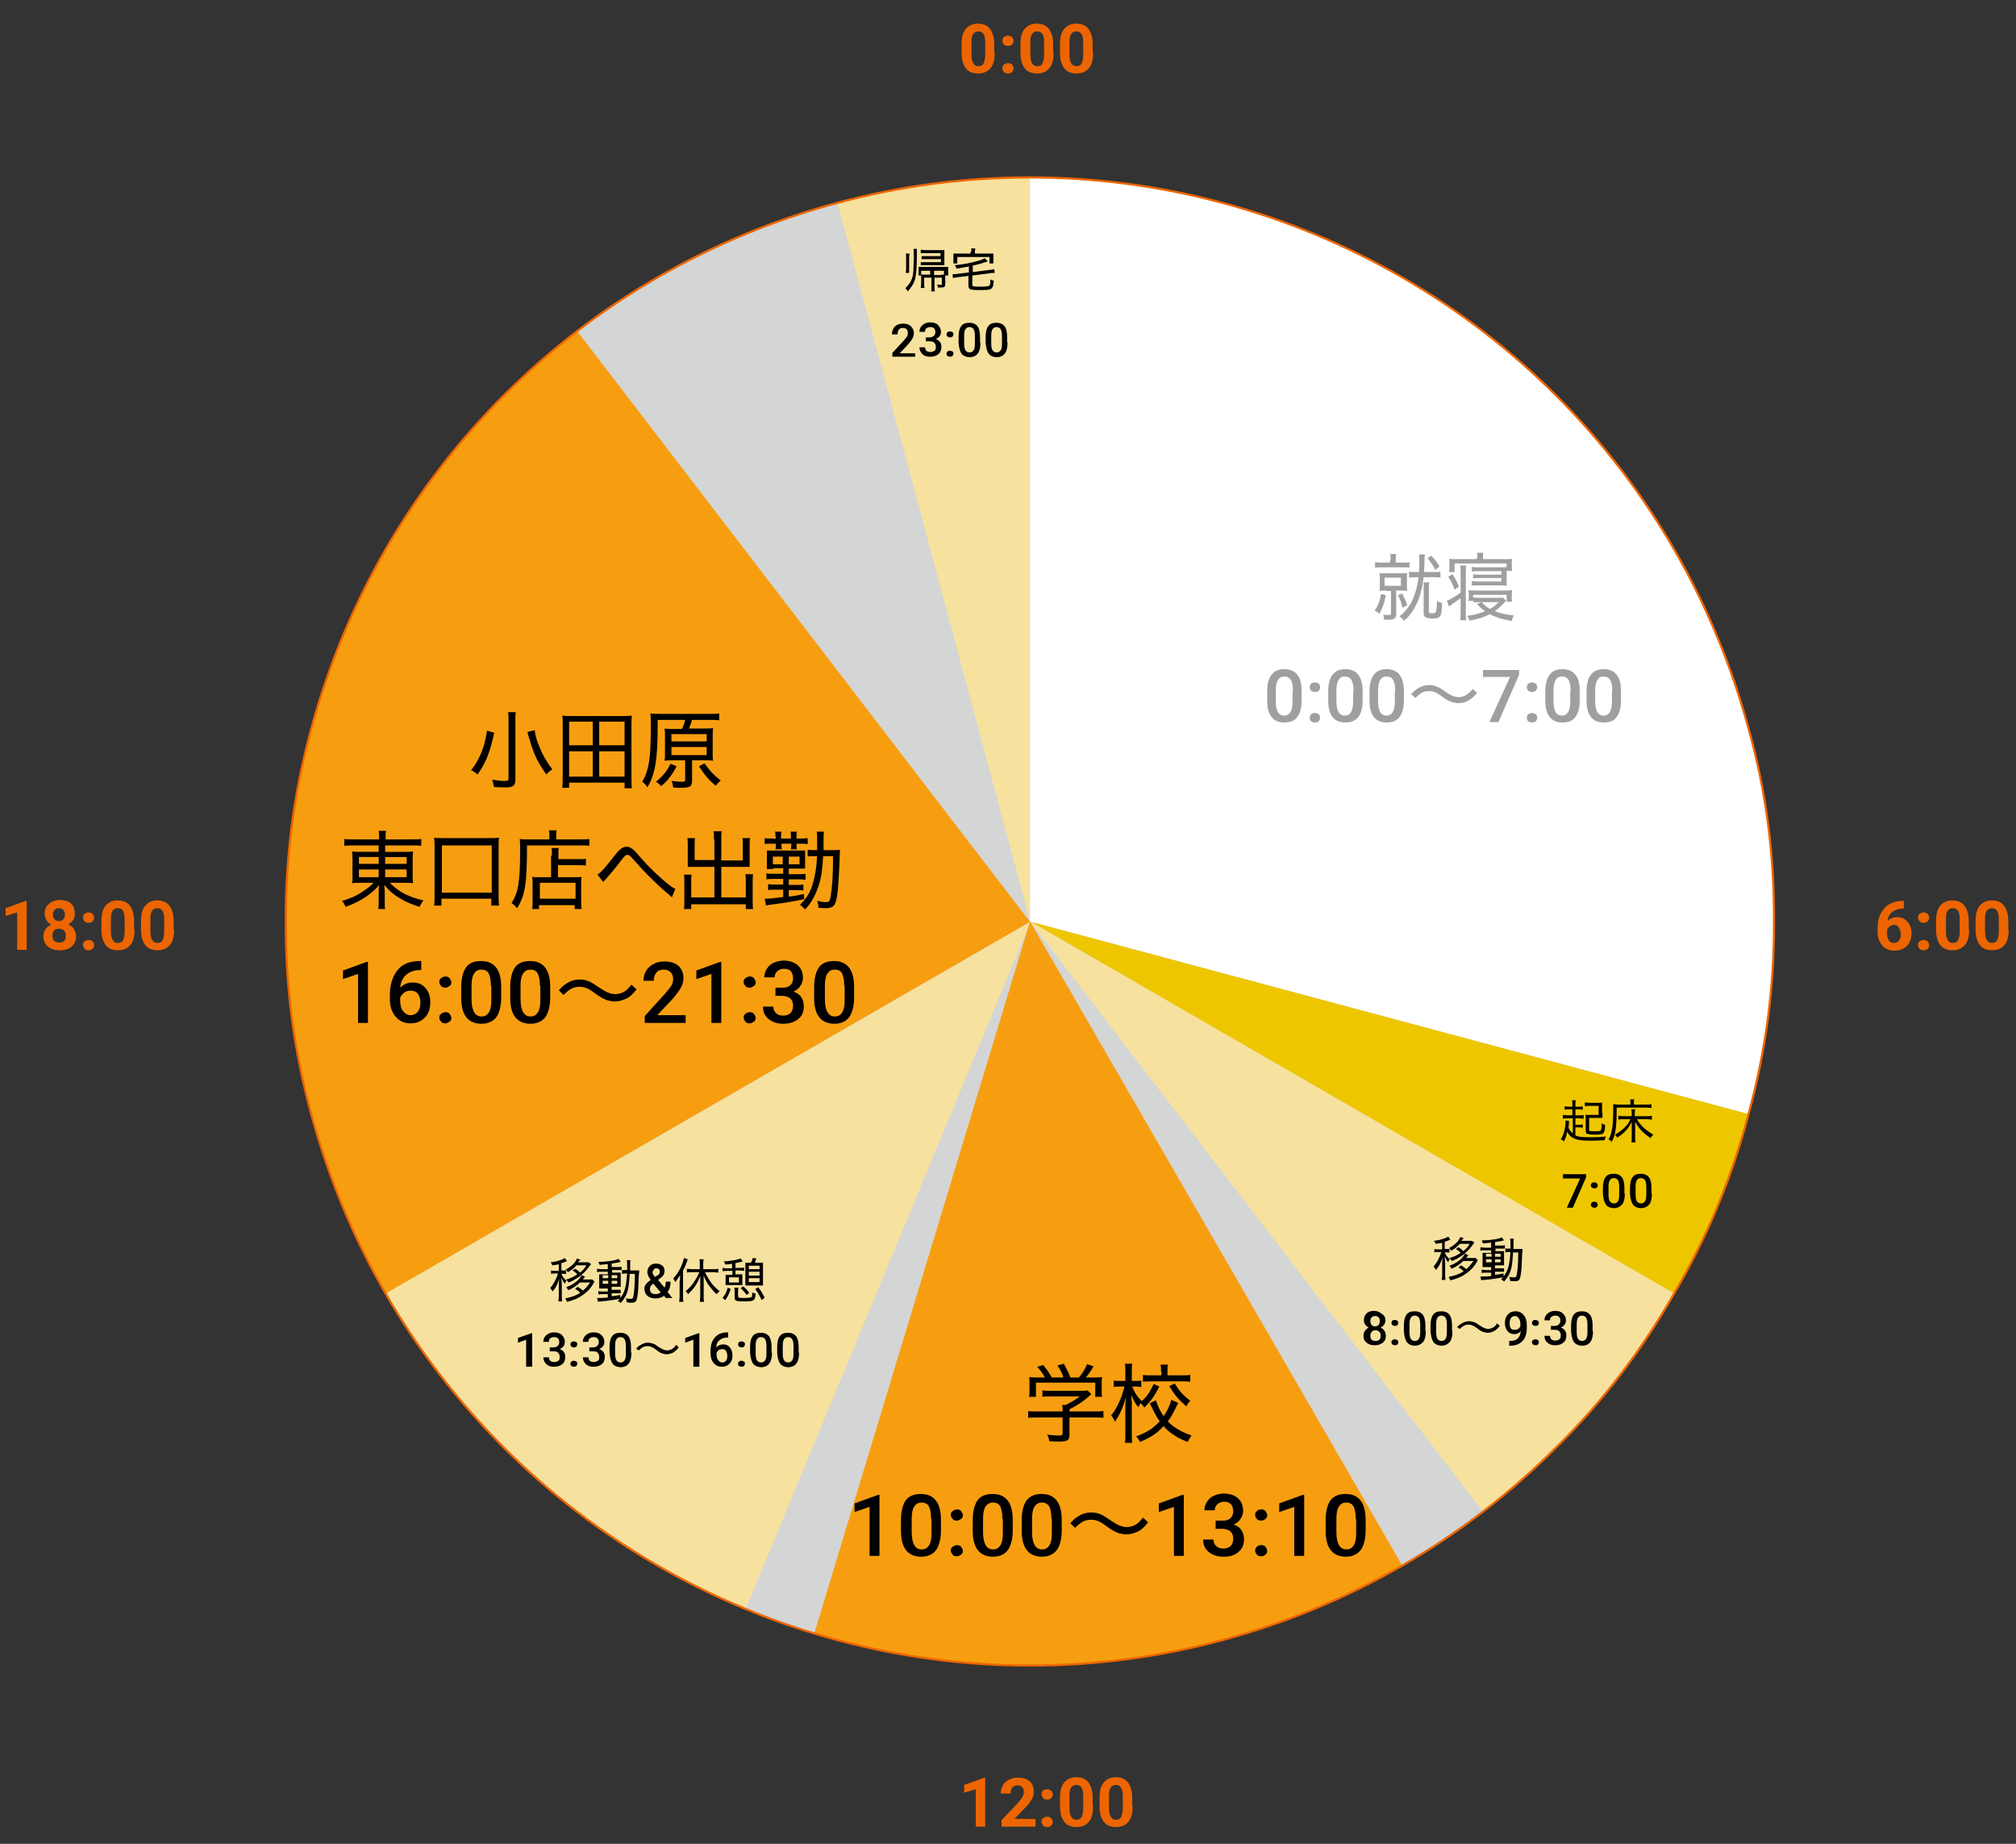 <?xml version="1.0" encoding="utf-8"?>
<!-- Generator: Adobe Illustrator 25.1.0, SVG Export Plug-In . SVG Version: 6.00 Build 0)  -->
<svg version="1.1" id="レイヤー_1" xmlns="http://www.w3.org/2000/svg" xmlns:xlink="http://www.w3.org/1999/xlink" x="0px"
	 y="0px" viewBox="0 0 469 429" style="enable-background:new 0 0 469 429;" xml:space="preserve">
<rect x="0" y="0" width="469" height="429" fill="#333333" stroke="none"/>
<style type="text/css">
	.st0{fill:#D4D5D5;}
	.st1{fill:#F7E19E;}
	.st2{fill:#F79E10;}
	.st3{fill:#EEC600;}
	.st4{fill:#FFFFFF;}
	.st5{enable-background:new    ;}
	.st6{fill:#9F9F9F;}
	.st7{fill:#ED6500;}
	.st8{clip-path:url(#SVGID_2_);}
	.st9{fill:#ED6500;stroke:#ED6500;stroke-width:0.5;}
	.st10{fill:none;stroke:#ED6500;stroke-width:0.5;}
</style>
<g id="グループ_10615" transform="translate(-427 -9449)">
	<g id="グループ_10611" transform="translate(493.525 9490.285)">
		<path id="パス_9722" class="st0" d="M340.3,128.3C332.5,99,317,72.2,295.5,50.7C274,29.2,247.3,13.8,217.9,5.9
			c-29.4-7.9-60.3-7.9-89.6,0C99,13.8,72.2,29.2,50.7,50.7C29.2,72.2,13.8,99,5.9,128.3c-4,14.6-6,29.7-5.9,44.8
			c-0.1,15.1,1.9,30.2,5.9,44.8c7.9,29.4,23.3,56.1,44.8,77.6c21.5,21.5,48.2,36.9,77.6,44.8c29.4,7.9,60.3,7.9,89.6,0
			c29.4-7.9,56.1-23.3,77.6-44.8c10.8-10.6,20-22.7,27.5-35.9c7.7-13.1,13.5-27.1,17.3-41.8c4-14.6,6-29.7,5.9-44.8
			C346.3,158,344.3,142.9,340.3,128.3z"/>
		<g id="グループ_10608" transform="translate(128.304 0)">
			<g id="グループ_10607">
				<path id="パス_9723" class="st1" d="M44.8,173.1L0,5.9c14.6-4,29.7-6,44.8-5.9L44.8,173.1z"/>
			</g>
		</g>
		<path id="パス_9724" class="st2" d="M67.7,35.7c-6,4.6-11.7,9.6-17,15C29.2,72.2,13.8,99,5.9,128.3c-4,14.6-6,29.7-5.9,44.8
			c0,30.4,8,60.2,23.2,86.6l149.9-86.5L67.7,35.7z"/>
		<path id="パス_9725" class="st1" d="M23.2,259.7c15.2,26.3,37,48.2,63.4,63.4c6.5,3.8,13.3,7.2,20.3,10.1l66.3-160L23.2,259.7z"
			/>
		<g id="グループ_10610" transform="translate(173.107 173.107)">
			<g id="グループ_10609">
				<path id="パス_9726" class="st3" d="M0,0l167.2,44.8c-3.8,14.6-9.6,28.7-17.3,41.8L0,0z"/>
			</g>
		</g>
		<path id="パス_9727" class="st4" d="M340.3,128.3C332.5,99,317,72.2,295.5,50.7C274,29.2,247.3,13.8,217.9,5.9
			c-14.6-4-29.7-6-44.8-5.9v173.1l167.2,44.8c4-14.6,6-29.7,5.9-44.8C346.3,158,344.3,142.9,340.3,128.3z"/>
		<path id="パス_9728" class="st1" d="M173.1,173.1l105.4,137.4c18.1-13.8,33.2-31.1,44.5-50.8L173.1,173.1z"/>
		<path id="パス_9729" class="st2" d="M173.1,173.1l-50.2,165.7c1.8,0.5,3.6,1,5.4,1.5c29.4,7.9,60.3,7.9,89.6,0
			c14.6-3.8,28.7-9.6,41.8-17.3L173.1,173.1z"/>
	</g>
	<g class="st5">
		<path class="st6" d="M749.4,9587.5c-0.4,1.9-0.6,2.6-1.5,4.3c-0.3-0.3-0.6-0.5-1.1-0.7c0.8-1.2,1.2-2.2,1.5-3.9L749.4,9587.5z
			 M750.5,9579.3c0-0.8,0-1.1-0.1-1.4h1.4c-0.1,0.3-0.1,0.6-0.1,1.4v0.6h1.7c0.7,0,1.1,0,1.5-0.1v1.3c-0.4-0.1-0.8-0.1-1.5-0.1h-4.9
			c-0.7,0-1.2,0-1.6,0.1v-1.3c0.5,0.1,0.8,0.1,1.6,0.1h1.9V9579.3z M749.5,9586.4c-0.7,0-1.2,0-1.6,0.1c0.1-0.5,0.1-0.9,0.1-1.5
			v-1.1c0-0.7,0-1.1-0.1-1.6c0.5,0.1,0.9,0.1,1.6,0.1h3.3c0.7,0,1.1,0,1.6-0.1c-0.1,0.4-0.1,0.8-0.1,1.5v1.1c0,0.7,0,1.1,0.1,1.6
			c-0.5-0.1-0.9-0.1-1.6-0.1h-1v5.5c0,0.5-0.1,0.8-0.4,1c-0.3,0.2-0.6,0.3-1.5,0.3c-0.3,0-0.5,0-0.9,0c0-0.5-0.1-0.7-0.2-1.2
			c0.5,0.1,0.9,0.1,1.3,0.1c0.4,0,0.5-0.1,0.5-0.4v-5.2H749.5z M749.1,9585.3h3.8v-1.9h-3.8V9585.3z M753.2,9587.1
			c0.5,1,0.8,1.6,1.2,2.7l-1.1,0.6c-0.3-1.1-0.5-1.9-1.1-2.9L753.2,9587.1z M756.3,9583.3c-0.7,0-1.1,0-1.5,0.1v-1.4
			c0.4,0.1,0.8,0.1,1.5,0.1h0.8c0.1-0.9,0.1-1.3,0.1-2.2c0-1.1,0-1.4-0.1-1.9h1.4c-0.1,0.3-0.1,0.8-0.1,1.4c0,0.9-0.1,1.6-0.1,2.7
			h2.2c0.8,0,1.2,0,1.6-0.1v1.4c-0.5-0.1-0.8-0.1-1.6-0.1h-2.3c-0.4,2.9-0.9,4.9-2,6.9c-0.5,0.9-1.1,1.8-1.6,2.3
			c-0.2,0.3-0.5,0.5-1,0.9c-0.3-0.4-0.5-0.6-1-1c1-0.8,1.6-1.5,2.4-2.7c1-1.6,1.7-3.8,2-6.4H756.3z M759.5,9584.6
			c-0.1,0.4-0.1,0.7-0.1,1.4l0,5.2c0,0.4,0.1,0.5,0.8,0.5c0.6,0,0.8-0.1,0.9-0.5c0.1-0.5,0.2-1.2,0.2-2.4c0.4,0.3,0.8,0.4,1.2,0.5
			c-0.1,1.9-0.2,2.7-0.5,3.1c-0.3,0.4-0.7,0.5-1.9,0.5c-0.6,0-1-0.1-1.3-0.2c-0.4-0.2-0.6-0.4-0.6-1.1l0-5.7c0-0.9,0-1,0-1.4H759.5z
			 M760,9578.3c0.9,1,1.2,1.4,1.9,2.5l-1,0.8c-0.6-1.2-1-1.7-1.8-2.7L760,9578.3z"/>
		<path class="st6" d="M766.8,9582.4c0-0.9,0-1.3-0.1-1.8h1.4c-0.1,0.4-0.1,0.7-0.1,1.8v9c0,1,0,1.4,0.1,1.9h-1.4
			c0.1-0.5,0.1-1,0.1-1.9v-3.2c-0.3,0.2-0.9,0.6-2.7,1.9l-0.5-1.3c0.9-0.4,1.9-1,3.2-1.9V9582.4z M765.4,9586.2
			c-0.5-1.4-0.9-2.1-1.5-3l1-0.6c0.7,1.1,1,1.6,1.5,2.9L765.4,9586.2z M770.7,9578.8c0-0.5,0-0.8-0.1-1.2h1.5
			c-0.1,0.3-0.1,0.7-0.1,1.2v0.3h5.1c0.7,0,1.2,0,1.7-0.1c-0.1,0.3-0.1,0.6-0.1,1.1v0.7c0,0.4,0,0.7,0.1,1h-1.3v2.2
			c0,0.7,0,1.1,0,1.3c-0.4,0-0.7-0.1-1.3-0.1h-5.6c-0.5,0-0.8,0-1.2,0.1v-1.1c0.4,0,0.6,0.1,1.2,0.1h5.7v-0.8h-5.3
			c-0.5,0-0.9,0-1.3,0.1v-1c0.4,0.1,0.7,0.1,1.3,0.1h5.3v-0.8h-5.7c-0.5,0-0.8,0-1.2,0.1v-1.1c0.4,0.1,0.6,0.1,1.2,0.1h5.7
			c0.6,0,0.9,0,1.2-0.1v-0.8h-12.1v2h-1.3c0.1-0.4,0.1-0.7,0.1-1.2v-0.8c0-0.5,0-0.8-0.1-1.1c0.5,0.1,1.1,0.1,1.7,0.1h4.7V9578.8z
			 M769.8,9588c0.3,0.1,0.7,0.1,1.4,0.1h4.2c0.6,0,1,0,1.2-0.1l0.8,0.8c-0.2,0.1-0.2,0.2-0.5,0.5c-0.6,0.6-1.5,1.5-2.2,1.9
			c1.3,0.5,2.6,0.8,4.5,1c-0.3,0.4-0.4,0.8-0.5,1.3c-2.2-0.4-3.8-0.9-5.1-1.6c-1.4,0.7-2.6,1.1-4.7,1.5c-0.2-0.5-0.3-0.7-0.6-1.1
			c1.7-0.2,2.9-0.6,4.2-1.1c-0.8-0.5-1.2-0.9-1.9-1.7l1.1-0.4c0.5,0.6,1,1,1.9,1.6c0.9-0.5,1.3-0.8,2-1.6h-4.4c-0.6,0-1,0-1.4,0.1
			v-0.4h-1.2c0.1-0.4,0.1-0.7,0.1-1.1v-0.3c0-0.5,0-0.8-0.1-1.1c0.7,0.1,1,0.1,1.7,0.1h6.8c0.7,0,1.1,0,1.7-0.1
			c-0.1,0.4-0.1,0.5-0.1,1.1v0.4c0,0.5,0,0.8,0.1,1.2h-1.3v-1.6h-7.8V9588z"/>
	</g>
	<g class="st5">
		<path class="st6" d="M729.8,9611.9c0,1.7-0.3,3-1,3.9c-0.6,0.9-1.6,1.3-3,1.3c-1.3,0-2.3-0.4-3-1.3s-1-2.1-1-3.8v-2.1
			c0-1.7,0.3-3,1-3.9c0.7-0.9,1.6-1.3,3-1.3c1.3,0,2.3,0.4,3,1.3c0.7,0.8,1,2.1,1,3.8V9611.9z M727.8,9609.7c0-1.1-0.2-2-0.5-2.5
			c-0.3-0.5-0.8-0.8-1.5-0.8c-0.7,0-1.1,0.2-1.5,0.8c-0.3,0.5-0.5,1.3-0.5,2.3v2.7c0,1.1,0.2,2,0.5,2.5s0.8,0.8,1.5,0.8
			c0.6,0,1.1-0.3,1.4-0.8c0.3-0.5,0.5-1.3,0.5-2.4V9609.7z"/>
		<path class="st6" d="M732.9,9607.8c0.4,0,0.7,0.1,0.9,0.3c0.2,0.2,0.3,0.5,0.3,0.8c0,0.3-0.1,0.6-0.3,0.8
			c-0.2,0.2-0.5,0.3-0.9,0.3c-0.4,0-0.6-0.1-0.9-0.3c-0.2-0.2-0.3-0.5-0.3-0.8s0.1-0.6,0.3-0.8
			C732.3,9607.9,732.5,9607.8,732.9,9607.8z M732.9,9614.9c0.4,0,0.7,0.1,0.9,0.3c0.2,0.2,0.3,0.5,0.3,0.8c0,0.3-0.1,0.6-0.3,0.8
			c-0.2,0.2-0.5,0.3-0.9,0.3c-0.4,0-0.6-0.1-0.9-0.3c-0.2-0.2-0.3-0.5-0.3-0.8c0-0.3,0.1-0.6,0.3-0.8
			C732.3,9615,732.5,9614.9,732.9,9614.9z"/>
		<path class="st6" d="M744,9611.9c0,1.7-0.3,3-1,3.9s-1.6,1.3-3,1.3c-1.3,0-2.3-0.4-3-1.3c-0.7-0.9-1-2.1-1-3.8v-2.1
			c0-1.7,0.3-3,1-3.9c0.7-0.9,1.6-1.3,3-1.3c1.3,0,2.3,0.4,3,1.3c0.6,0.8,1,2.1,1,3.8V9611.9z M741.9,9609.7c0-1.1-0.2-2-0.5-2.5
			c-0.3-0.5-0.8-0.8-1.5-0.8c-0.7,0-1.1,0.2-1.5,0.8c-0.3,0.5-0.5,1.3-0.5,2.3v2.7c0,1.1,0.2,2,0.5,2.5s0.8,0.8,1.5,0.8
			c0.6,0,1.1-0.3,1.4-0.8c0.3-0.5,0.5-1.3,0.5-2.4V9609.7z"/>
		<path class="st6" d="M753.6,9611.9c0,1.7-0.3,3-1,3.9s-1.6,1.3-3,1.3c-1.3,0-2.3-0.4-3-1.3c-0.7-0.9-1-2.1-1-3.8v-2.1
			c0-1.7,0.3-3,1-3.9c0.7-0.9,1.6-1.3,3-1.3c1.3,0,2.3,0.4,3,1.3c0.6,0.8,1,2.1,1,3.8V9611.9z M751.6,9609.7c0-1.1-0.2-2-0.5-2.5
			c-0.3-0.5-0.8-0.8-1.5-0.8c-0.7,0-1.1,0.2-1.5,0.8c-0.3,0.5-0.5,1.3-0.5,2.3v2.7c0,1.1,0.2,2,0.5,2.5s0.8,0.8,1.5,0.8
			c0.6,0,1.1-0.3,1.4-0.8c0.3-0.5,0.5-1.3,0.5-2.4V9609.7z"/>
	</g>
	<g class="st5">
		<path class="st6" d="M755.3,9610.5c0.7-0.7,1-1,1.7-1.4c0.8-0.5,1.6-0.7,2.5-0.7c0.8,0,1.5,0.2,2.1,0.5c0.5,0.2,0.5,0.3,1.6,1
			c1.4,1,2.3,1.3,3.2,1.3c0.5,0,0.9-0.1,1.3-0.3c0.7-0.3,1.2-0.7,1.9-1.6l1,0.9c-0.8,1-1.3,1.4-2,1.8c-0.6,0.4-1.5,0.6-2.3,0.6
			c-0.5,0-1.1-0.1-1.6-0.3c-0.7-0.2-1.2-0.5-2.3-1.3c-1.4-1-2-1.2-3-1.2c-1.2,0-2,0.4-3.1,1.6L755.3,9610.5z"/>
	</g>
	<g class="st5">
		<path class="st6" d="M780.4,9606l-4.8,11h-2.1l4.8-10.5h-6.3v-1.6h8.4V9606z"/>
		<path class="st6" d="M783.4,9607.8c0.4,0,0.7,0.1,0.9,0.3c0.2,0.2,0.3,0.5,0.3,0.8c0,0.3-0.1,0.6-0.3,0.8
			c-0.2,0.2-0.5,0.3-0.9,0.3c-0.4,0-0.6-0.1-0.9-0.3c-0.2-0.2-0.3-0.5-0.3-0.8s0.1-0.6,0.3-0.8
			C782.8,9607.9,783,9607.8,783.4,9607.8z M783.4,9614.9c0.4,0,0.7,0.1,0.9,0.3c0.2,0.2,0.3,0.5,0.3,0.8c0,0.3-0.1,0.6-0.3,0.8
			c-0.2,0.2-0.5,0.3-0.9,0.3c-0.4,0-0.6-0.1-0.9-0.3c-0.2-0.2-0.3-0.5-0.3-0.8c0-0.3,0.1-0.6,0.3-0.8
			C782.8,9615,783,9614.9,783.4,9614.9z"/>
		<path class="st6" d="M794.5,9611.9c0,1.7-0.3,3-1,3.9c-0.6,0.9-1.6,1.3-3,1.3c-1.3,0-2.3-0.4-3-1.3s-1-2.1-1-3.8v-2.1
			c0-1.7,0.3-3,1-3.9c0.7-0.9,1.6-1.3,3-1.3c1.3,0,2.3,0.4,3,1.3c0.7,0.8,1,2.1,1,3.8V9611.9z M792.4,9609.7c0-1.1-0.2-2-0.5-2.5
			c-0.3-0.5-0.8-0.8-1.5-0.8c-0.7,0-1.1,0.2-1.5,0.8c-0.3,0.5-0.5,1.3-0.5,2.3v2.7c0,1.1,0.2,2,0.5,2.5s0.8,0.8,1.5,0.8
			c0.6,0,1.1-0.3,1.4-0.8c0.3-0.5,0.5-1.3,0.5-2.4V9609.7z"/>
		<path class="st6" d="M804.1,9611.9c0,1.7-0.3,3-1,3.9c-0.6,0.9-1.6,1.3-3,1.3c-1.3,0-2.3-0.4-3-1.3s-1-2.1-1-3.8v-2.1
			c0-1.7,0.3-3,1-3.9c0.7-0.9,1.6-1.3,3-1.3c1.3,0,2.3,0.4,3,1.3c0.7,0.8,1,2.1,1,3.8V9611.9z M802.1,9609.7c0-1.1-0.2-2-0.5-2.5
			c-0.3-0.5-0.8-0.8-1.5-0.8c-0.7,0-1.1,0.2-1.5,0.8c-0.3,0.5-0.5,1.3-0.5,2.3v2.7c0,1.1,0.2,2,0.5,2.5s0.8,0.8,1.5,0.8
			c0.6,0,1.1-0.3,1.4-0.8c0.3-0.5,0.5-1.3,0.5-2.4V9609.7z"/>
	</g>
	<g class="st5">
		<path d="M792.9,9709.2h-1.2c-0.5,0-0.8,0-1.1,0.1v-0.9c0.2,0,0.6,0.1,1.1,0.1h1.1v-1.4H792c-0.4,0-0.7,0-1,0.1v-0.8
			c0.3,0,0.5,0.1,1,0.1h0.8v-0.4c0-0.5,0-0.8-0.1-1.1h0.9c-0.1,0.3-0.1,0.5-0.1,1.1v0.4h0.7c0.5,0,0.7,0,1-0.1v0.8
			c-0.3,0-0.6-0.1-1-0.1h-0.7v1.4h0.8c0.5,0,0.8,0,1.1-0.1v0.9c-0.3,0-0.6-0.1-1.1-0.1h-0.8v1.5h0.8c0.4,0,0.6,0,0.9-0.1v0.8
			c-0.3-0.1-0.5-0.1-0.9-0.1h-0.8v1.9c0.7,0.3,1.5,0.4,3.2,0.4c1.9,0,2.8,0,3.9-0.2c-0.2,0.4-0.2,0.5-0.3,0.9
			c-1.2,0-1.5,0.1-3.1,0.1c-2.6,0-3.6-0.2-4.5-0.8c-0.5-0.3-0.8-0.7-1.1-1.3c-0.2,0.9-0.4,1.6-0.8,2.3c-0.2-0.3-0.4-0.4-0.7-0.5
			c0.3-0.5,0.5-0.9,0.7-1.5c0.2-0.7,0.4-1.7,0.4-2.4c0-0.2,0-0.4,0-0.5l0.8,0.1c0,0.2,0,0.2,0,0.4c0,0.6-0.1,0.8-0.1,1.2
			c0.2,0.5,0.5,0.9,1,1.3V9709.2z M799.8,9707.9c0,0.7,0,0.9,0,1.2c-0.3,0-0.5,0-1.2,0h-1.9v2.7c0,0.2,0,0.3,0.1,0.3
			c0.1,0.1,0.4,0.1,0.9,0.1c0.8,0,1.4,0,1.6-0.1c0.2-0.1,0.3-0.5,0.3-1.7c0.4,0.2,0.5,0.2,0.8,0.3c0,1.1-0.1,1.5-0.3,1.8
			c-0.2,0.4-0.7,0.5-2.2,0.5c-1,0-1.4-0.1-1.7-0.2c-0.2-0.1-0.3-0.3-0.3-0.8v-2.4c0-0.6,0-0.9-0.1-1.2c0.3,0,0.5,0,1.1,0h2v-2.1
			h-2.1c-0.5,0-0.7,0-1.1,0.1v-0.9c0.3,0,0.6,0.1,1.1,0.1h1.8c0.6,0,0.8,0,1.1-0.1c0,0.3,0,0.5,0,1.1V9707.9z"/>
		<path d="M806.3,9705.5c0-0.4,0-0.6-0.1-0.7h1c-0.1,0.2-0.1,0.4-0.1,0.8v0.4h2.9c0.6,0,0.9,0,1.2-0.1v0.9c-0.4,0-0.7-0.1-1.2-0.1
			h-6.9c0,2.8-0.1,4.2-0.3,5.5c-0.2,1-0.4,1.7-0.9,2.5c-0.3-0.4-0.4-0.5-0.7-0.6c0.4-0.6,0.5-1,0.7-1.8c0.3-1.2,0.4-2.7,0.4-5
			c0-0.7,0-1,0-1.4c0.4,0,0.7,0.1,1.2,0.1h2.8V9705.5z M810,9708.7c0.5,0,0.9,0,1.3-0.1v0.9c-0.3,0-0.7-0.1-1.3-0.1h-2.2
			c0.4,0.7,0.9,1.3,1.4,1.8c0.7,0.7,1.3,1.1,2.4,1.8c-0.3,0.3-0.4,0.5-0.6,0.8c-1.8-1.2-2.8-2.3-3.6-3.8c0,0.5,0,0.8,0,1.1v2.6
			c0,0.5,0,0.8,0.1,1.1h-1c0.1-0.3,0.1-0.6,0.1-1.1v-2.6c0-0.4,0-0.5,0-1.1c-0.4,0.9-0.8,1.5-1.5,2.2c-0.6,0.6-1.2,1.1-1.9,1.5
			c-0.1-0.3-0.3-0.5-0.5-0.7c0.9-0.5,1.7-1.1,2.4-1.8c0.5-0.5,0.9-1.1,1.2-1.8h-1.7c-0.5,0-0.8,0-1.1,0.1v-0.9
			c0.3,0,0.5,0.1,1.1,0.1h2v-0.7c0-0.4,0-0.6-0.1-0.9h0.9c0,0.2-0.1,0.5-0.1,0.9v0.7H810z"/>
	</g>
	<g class="st5">
		<path d="M796,9722.9l-3.1,7.1h-1.4l3.1-6.8h-4v-1h5.4V9722.9z"/>
		<path d="M797.9,9724.1c0.2,0,0.4,0.1,0.6,0.2c0.1,0.1,0.2,0.3,0.2,0.5c0,0.2-0.1,0.4-0.2,0.5c-0.1,0.1-0.3,0.2-0.6,0.2
			c-0.2,0-0.4-0.1-0.6-0.2c-0.1-0.1-0.2-0.3-0.2-0.5s0.1-0.4,0.2-0.5C797.4,9724.1,797.6,9724.1,797.9,9724.1z M797.9,9728.6
			c0.2,0,0.4,0.1,0.6,0.2c0.1,0.1,0.2,0.3,0.2,0.5c0,0.2-0.1,0.4-0.2,0.5c-0.1,0.1-0.3,0.2-0.6,0.2c-0.2,0-0.4-0.1-0.6-0.2
			c-0.1-0.1-0.2-0.3-0.2-0.5c0-0.2,0.1-0.4,0.2-0.5C797.4,9728.7,797.6,9728.6,797.9,9728.6z"/>
		<path d="M805,9726.7c0,1.1-0.2,2-0.6,2.5s-1.1,0.9-1.9,0.9c-0.8,0-1.5-0.3-1.9-0.8c-0.4-0.6-0.6-1.4-0.7-2.5v-1.4
			c0-1.1,0.2-2,0.6-2.5c0.4-0.6,1.1-0.8,1.9-0.8c0.9,0,1.5,0.3,1.9,0.8c0.4,0.5,0.6,1.4,0.6,2.5V9726.7z M803.7,9725.2
			c0-0.7-0.1-1.3-0.3-1.6c-0.2-0.3-0.5-0.5-1-0.5c-0.4,0-0.7,0.2-0.9,0.5c-0.2,0.3-0.3,0.8-0.3,1.5v1.8c0,0.7,0.1,1.3,0.3,1.6
			s0.5,0.5,1,0.5c0.4,0,0.7-0.2,0.9-0.5c0.2-0.3,0.3-0.8,0.3-1.6V9725.2z"/>
		<path d="M811.3,9726.7c0,1.1-0.2,2-0.6,2.5s-1.1,0.9-1.9,0.9c-0.8,0-1.5-0.3-1.9-0.8c-0.4-0.6-0.6-1.4-0.7-2.5v-1.4
			c0-1.1,0.2-2,0.6-2.5c0.4-0.6,1.1-0.8,1.9-0.8c0.9,0,1.5,0.3,1.9,0.8c0.4,0.5,0.6,1.4,0.6,2.5V9726.7z M810,9725.2
			c0-0.7-0.1-1.3-0.3-1.6c-0.2-0.3-0.5-0.5-1-0.5c-0.4,0-0.7,0.2-0.9,0.5c-0.2,0.3-0.3,0.8-0.3,1.5v1.8c0,0.7,0.1,1.3,0.3,1.6
			s0.5,0.5,1,0.5c0.4,0,0.7-0.2,0.9-0.5c0.2-0.3,0.3-0.8,0.3-1.6V9725.2z"/>
	</g>
	<g class="st5">
		<path d="M640.3,9506.8c0,0.3,0,0.5,0,1.1c0,1.4,0,2.4-0.1,3.7c-0.1,1.7-0.3,2.7-0.9,3.7c-0.3,0.5-0.6,0.9-1.1,1.5
			c-0.2-0.3-0.3-0.5-0.6-0.7c0.8-0.8,1.3-1.5,1.6-2.4c0.2-0.6,0.3-1.3,0.3-2.2c0-0.8,0.1-1.8,0.1-2.4c0-1.2,0-1.9-0.1-2.2H640.3z
			 M637.7,9512.5c0-0.3,0.1-0.5,0.1-0.9v-2.7c0-0.3,0-0.6-0.1-0.9h0.9c0,0.3-0.1,0.5-0.1,0.9v2.7c0,0.4,0,0.6,0,0.9H637.7z
			 M642,9513.6v1.4c0,0.4,0,0.7,0.1,1h-0.9c0-0.3,0.1-0.6,0.1-1.1v-1.3c0-0.2,0-0.3,0-0.5h-0.6c0-0.2,0-0.4,0-0.7v-0.6
			c0-0.4,0-0.5,0-0.7c0.3,0,0.6,0,1,0h4.9c0.6,0,0.7,0,1,0c0,0.2,0,0.4,0,0.7v0.6c0,0.3,0,0.5,0,0.7h-0.7c0,0.3,0,0.3,0,0.5v1.5
			c0,0.6-0.2,0.8-1,0.8c-0.1,0-0.3,0-0.7,0c0-0.3-0.1-0.5-0.2-0.7c0.3,0,0.6,0.1,0.8,0.1c0.3,0,0.3,0,0.3-0.2v-1.5h-1.7v2.1
			c0,0.5,0,0.8,0.1,1.1h-0.9c0.1-0.3,0.1-0.6,0.1-1.1v-2.1H642z M645.9,9507.9h-3.6c-0.4,0-0.8,0-1.1,0v-0.8c0.4,0,0.7,0.1,1.1,0.1
			h3.4c0.4,0,0.7,0,1,0c0,0.3,0,0.5,0,0.8v1.9c0,0.3,0,0.5,0,0.8c-0.2,0-0.5,0-0.9,0h-3.5c-0.5,0-0.8,0-1.1,0v-0.7
			c0.3,0,0.6,0,1.1,0h3.6v-0.7h-3.4c-0.5,0-0.7,0-1.1,0v-0.7c0.3,0,0.5,0,1,0h3.4V9507.9z M643.5,9512h-2.2v0.9c0.2,0,0.5,0,0.7,0
			h1.4V9512z M646,9512.9c0.2,0,0.4,0,0.6,0v-0.9h-2.3v1H646z"/>
		<path d="M652.4,9511c-0.9,0.2-1.8,0.3-2.9,0.5c-0.1-0.4-0.2-0.6-0.4-0.8c2.1-0.2,3.7-0.5,5.4-1c0.8-0.2,1.2-0.4,1.6-0.6l0.7,0.7
			c-0.2,0.1-0.3,0.1-0.6,0.2c-1.1,0.4-2.1,0.6-2.9,0.8v1.5l3.9-0.5c0.4,0,0.8-0.1,1.1-0.2l0.1,0.9c-0.1,0-0.1,0-0.2,0
			c-0.2,0-0.7,0-1,0.1l-4,0.5v2.1c0,0.3,0,0.4,0.3,0.4c0.2,0.1,0.8,0.1,1.6,0.1c1.2,0,1.8-0.1,2-0.2c0.2-0.1,0.3-0.5,0.3-1.5
			c0.4,0.2,0.4,0.2,0.8,0.3c-0.1,0.8-0.1,1.2-0.3,1.5c-0.3,0.6-0.8,0.7-3,0.7c-1.3,0-1.9-0.1-2.2-0.2c-0.3-0.2-0.4-0.4-0.4-0.9v-2.2
			l-2.5,0.3c-0.5,0.1-0.8,0.1-1.1,0.2l-0.1-0.9c0.1,0,0.1,0,0.2,0c0.2,0,0.6,0,1-0.1l2.6-0.3V9511z M653,9507.5c0-0.2,0-0.4-0.1-0.7
			h1c0,0.2-0.1,0.4-0.1,0.7v0.5h3.2c0.5,0,0.8,0,1.1,0c0,0.2,0,0.4,0,0.8v0.7c0,0.3,0,0.6,0,0.8h-0.9v-1.5h-7.5v1.5h-0.9
			c0-0.3,0-0.5,0-0.8v-0.7c0-0.3,0-0.5,0-0.8c0.3,0,0.6,0,1.1,0h2.9V9507.5z"/>
	</g>
	<g class="st5">
		<path d="M639.9,9532h-5.3v-0.9l2.6-2.8c0.4-0.4,0.6-0.8,0.8-1c0.2-0.3,0.2-0.6,0.2-0.8c0-0.4-0.1-0.7-0.3-0.9
			c-0.2-0.2-0.5-0.3-0.8-0.3c-0.4,0-0.8,0.1-1,0.4s-0.3,0.6-0.3,1.1h-1.3c0-0.5,0.1-0.9,0.3-1.3c0.2-0.4,0.5-0.7,0.9-0.9
			c0.4-0.2,0.9-0.3,1.4-0.3c0.8,0,1.4,0.2,1.8,0.6c0.4,0.4,0.7,0.9,0.7,1.6c0,0.4-0.1,0.8-0.3,1.2c-0.2,0.4-0.6,0.9-1.1,1.5l-1.9,2
			h3.6V9532z"/>
		<path d="M642.4,9527.5h0.8c0.4,0,0.7-0.1,1-0.3c0.2-0.2,0.4-0.5,0.4-0.9c0-0.4-0.1-0.7-0.3-0.9c-0.2-0.2-0.5-0.3-0.9-0.3
			c-0.4,0-0.6,0.1-0.9,0.3s-0.3,0.5-0.3,0.8h-1.3c0-0.4,0.1-0.8,0.3-1.1c0.2-0.3,0.5-0.6,0.9-0.8c0.4-0.2,0.8-0.3,1.3-0.3
			c0.8,0,1.4,0.2,1.8,0.6c0.4,0.4,0.7,0.9,0.7,1.6c0,0.4-0.1,0.7-0.3,1c-0.2,0.3-0.5,0.5-0.9,0.7c0.4,0.1,0.8,0.4,1,0.7
			c0.2,0.3,0.3,0.7,0.3,1.1c0,0.7-0.2,1.3-0.7,1.7c-0.5,0.4-1.1,0.6-1.9,0.6c-0.8,0-1.4-0.2-1.8-0.6s-0.7-0.9-0.7-1.6h1.3
			c0,0.3,0.1,0.6,0.3,0.8c0.2,0.2,0.5,0.3,0.9,0.3c0.4,0,0.7-0.1,1-0.3s0.3-0.5,0.3-0.9c0-0.4-0.1-0.7-0.4-1
			c-0.2-0.2-0.6-0.3-1.1-0.3h-0.8V9527.5z"/>
		<path d="M648,9526.1c0.2,0,0.4,0.1,0.6,0.2s0.2,0.3,0.2,0.5c0,0.2-0.1,0.4-0.2,0.5c-0.1,0.1-0.3,0.2-0.6,0.2
			c-0.2,0-0.4-0.1-0.6-0.2c-0.1-0.1-0.2-0.3-0.2-0.5s0.1-0.4,0.2-0.5S647.8,9526.1,648,9526.1z M648,9530.6c0.2,0,0.4,0.1,0.6,0.2
			s0.2,0.3,0.2,0.5c0,0.2-0.1,0.4-0.2,0.5c-0.1,0.1-0.3,0.2-0.6,0.2c-0.2,0-0.4-0.1-0.6-0.2s-0.2-0.3-0.2-0.5c0-0.2,0.1-0.4,0.2-0.5
			S647.8,9530.6,648,9530.6z"/>
		<path d="M655.1,9528.7c0,1.1-0.2,2-0.6,2.5c-0.4,0.6-1.1,0.9-1.9,0.9c-0.8,0-1.5-0.3-1.9-0.8c-0.4-0.6-0.6-1.4-0.7-2.5v-1.4
			c0-1.1,0.2-2,0.6-2.5c0.4-0.6,1.1-0.8,1.9-0.8c0.9,0,1.5,0.3,1.9,0.8c0.4,0.5,0.6,1.4,0.6,2.5V9528.7z M653.8,9527.2
			c0-0.7-0.1-1.3-0.3-1.6s-0.5-0.5-1-0.5c-0.4,0-0.7,0.2-0.9,0.5s-0.3,0.8-0.3,1.5v1.8c0,0.7,0.1,1.3,0.3,1.6s0.5,0.5,1,0.5
			c0.4,0,0.7-0.2,0.9-0.5s0.3-0.8,0.3-1.6V9527.2z"/>
		<path d="M661.4,9528.7c0,1.1-0.2,2-0.6,2.5c-0.4,0.6-1.1,0.9-1.9,0.9c-0.8,0-1.5-0.3-1.9-0.8c-0.4-0.6-0.6-1.4-0.7-2.5v-1.4
			c0-1.1,0.2-2,0.6-2.5c0.4-0.6,1.1-0.8,1.9-0.8c0.9,0,1.5,0.3,1.9,0.8c0.4,0.5,0.6,1.4,0.6,2.5V9528.7z M660.1,9527.2
			c0-0.7-0.1-1.3-0.3-1.6s-0.5-0.5-1-0.5c-0.4,0-0.7,0.2-0.9,0.5s-0.3,0.8-0.3,1.5v1.8c0,0.7,0.1,1.3,0.3,1.6s0.5,0.5,1,0.5
			c0.4,0,0.7-0.2,0.9-0.5s0.3-0.8,0.3-1.6V9527.2z"/>
	</g>
	<g class="st5">
		<path d="M556.8,9743.2c-0.4,0.1-0.6,0.1-1.3,0.2c-0.1-0.3-0.2-0.4-0.4-0.7c1-0.1,1.7-0.3,2.5-0.6c0.3-0.1,0.5-0.2,0.8-0.4l0.5,0.7
			c-0.1,0.1-0.1,0.1-0.2,0.1c-0.4,0.2-0.7,0.3-1.1,0.4v1.7h0.4c0.3,0,0.5,0,0.7,0v0.8c-0.2,0-0.4,0-0.7,0h-0.4
			c0.3,0.7,0.6,1.1,1.2,1.6c-0.2,0.2-0.3,0.4-0.4,0.7c-0.4-0.5-0.5-0.7-0.8-1.4c0,0.4,0.1,1.2,0.1,1.5v2.7c0,0.6,0,1,0.1,1.3h-0.9
			c0-0.3,0.1-0.7,0.1-1.3v-2.4c0-0.3,0-1.1,0.1-1.6c-0.4,1.3-0.8,2.2-1.6,3c-0.1-0.3-0.2-0.5-0.5-0.8c0.7-0.8,1.5-2.2,1.8-3.4h-0.7
			c-0.4,0-0.6,0-0.9,0.1v-0.8c0.2,0,0.4,0.1,0.9,0.1h0.9V9743.2z M561.9,9747.4c-0.8,0.8-1.6,1.3-2.7,1.8c-0.1-0.3-0.3-0.4-0.5-0.7
			c1.7-0.6,3.1-1.7,3.6-2.8l0.8,0.3c-0.1,0.1-0.1,0.1-0.2,0.3c-0.1,0.1-0.2,0.3-0.3,0.4h1.4c0.4,0,0.6,0,0.8,0l0.5,0.5
			c-0.1,0.1-0.1,0.2-0.3,0.5c-0.6,1.1-1.4,1.9-2.4,2.6c-1.1,0.8-2.1,1.2-3.7,1.6c-0.1-0.3-0.2-0.5-0.4-0.8c1.4-0.3,2.4-0.6,3.5-1.3
			c-0.4-0.4-0.5-0.5-1.2-0.9l0.6-0.5c0.6,0.4,0.8,0.5,1.2,0.9c0.7-0.6,1.1-1.1,1.7-1.9H561.9z M564.5,9743.1
			c-0.1,0.2-0.1,0.2-0.3,0.4c-0.6,0.9-1.3,1.6-2.2,2.4c-0.6,0.4-1.3,0.8-1.8,1.1c-0.2,0.1-0.4,0.2-1,0.4c-0.1-0.3-0.2-0.4-0.5-0.7
			c1.1-0.3,1.7-0.6,2.6-1.2c-0.3-0.3-0.3-0.4-1.1-0.9l0.6-0.4c0.5,0.3,0.8,0.5,1.1,0.9c0.7-0.5,1.1-1,1.5-1.7h-2.3
			c-0.6,0.7-1.1,1.1-2,1.6c-0.2-0.3-0.3-0.4-0.5-0.6c0.9-0.5,1.7-1.1,2.2-1.8c0.2-0.3,0.4-0.6,0.4-0.8l0.8,0.3c0,0.1,0,0.1-0.2,0.2
			c0,0-0.1,0.1-0.2,0.2c0,0-0.1,0.1-0.1,0.2h1.6c0.4,0,0.6,0,0.8,0L564.5,9743.1z"/>
		<path d="M568.5,9743.1c-0.7,0.1-1.2,0.1-2,0.2c-0.1-0.2-0.1-0.3-0.3-0.7c1.9,0,3.9-0.3,4.7-0.7l0.5,0.7c-0.1,0-0.2,0-0.4,0.1
			c-0.6,0.1-1.1,0.2-1.7,0.3v0.8h1.3c0.5,0,0.8,0,1-0.1v0.8c-0.2,0-0.3,0-0.8,0h-1.4v0.6h1.1c0.5,0,0.7,0,0.9,0c0,0.2,0,0.4,0,1v1.3
			c0,0.5,0,0.9,0,1c-0.3,0-0.5,0-1,0h-1.1v0.7h1.1c0.6,0,0.8,0,1,0v0.8c-0.2,0-0.4,0-0.9,0h-1.2v0.7c0.6-0.1,1-0.1,2-0.3v0.7
			c0.6-0.7,1-1.6,1.2-2.6c0.2-0.9,0.3-1.8,0.4-3.1h-0.2c-0.4,0-0.7,0-1,0.1v-0.9c0.3,0,0.5,0,0.9,0h0.3c0-0.4,0-0.6,0-0.9
			c0-0.9,0-1-0.1-1.4h0.9c-0.1,0.2-0.1,0.4-0.1,0.9c0,0.2,0,0.2,0,1.5h1.1c0.4,0,0.7,0,1,0c0,0.3,0,0.5-0.1,1.2
			c-0.1,2.6-0.1,3.5-0.3,4.7c-0.2,1.3-0.4,1.6-1.4,1.6c-0.3,0-0.7,0-1.1-0.1c0-0.3-0.1-0.6-0.2-0.9c0.6,0.1,0.8,0.1,1.1,0.1
			c0.4,0,0.5-0.1,0.6-0.4c0.2-0.7,0.4-2.6,0.4-5.4h-1.2c-0.1,1.6-0.2,2.7-0.4,3.6c-0.3,1.3-0.8,2.1-1.7,3.2
			c-0.1-0.2-0.4-0.4-0.7-0.5c0.2-0.2,0.3-0.3,0.5-0.5c-1.8,0.3-2.3,0.4-4.5,0.6c-0.3,0-0.4,0-0.6,0.1l-0.2-0.9c0.2,0,0.3,0,0.5,0
			c0.4,0,1.1,0,2-0.1v-0.8h-1.2c-0.3,0-0.7,0-1,0.1v-0.8c0.3,0,0.5,0.1,1,0.1h1.2v-0.7h-1c-0.5,0-0.7,0-1,0c0-0.3,0-0.5,0-1v-1.3
			c0-0.5,0-0.6,0-1c0.3,0,0.6,0,1,0h1v-0.6h-1.5c-0.5,0-0.7,0-1,0.1v-0.8c0.3,0,0.6,0.1,1,0.1h1.5V9743.1z M567.2,9745.7v0.7h1.3
			v-0.7H567.2z M567.2,9747v0.7h1.3v-0.7H567.2z M569.3,9746.4h1.3v-0.7h-1.3V9746.4z M569.3,9747.7h1.3v-0.7h-1.3V9747.7z"/>
	</g>
	<g class="st5">
		<path d="M576.9,9748.9c0-0.4,0.1-0.7,0.3-1s0.6-0.7,1.2-1.1c-0.3-0.4-0.5-0.7-0.6-1c-0.1-0.3-0.2-0.5-0.2-0.8
			c0-0.6,0.2-1.1,0.6-1.5s0.9-0.5,1.5-0.5c0.6,0,1,0.2,1.4,0.5c0.4,0.3,0.5,0.8,0.5,1.2c0,0.3-0.1,0.6-0.2,0.9
			c-0.2,0.3-0.4,0.5-0.8,0.8l-0.5,0.4l1.5,1.8c0.2-0.4,0.3-0.9,0.3-1.4h1.1c0,1-0.2,1.8-0.7,2.4l1.1,1.4h-1.5l-0.4-0.5
			c-0.6,0.4-1.2,0.6-2,0.6s-1.4-0.2-1.9-0.6C577.2,9750.1,576.9,9749.5,576.9,9748.9z M579.5,9750.1c0.4,0,0.9-0.1,1.2-0.4l-1.7-2
			l-0.2,0.1c-0.4,0.3-0.6,0.7-0.6,1.1c0,0.4,0.1,0.7,0.3,0.9C578.8,9750,579.1,9750.1,579.5,9750.1z M578.8,9745
			c0,0.3,0.2,0.7,0.6,1.1l0.6-0.4l0.2-0.1c0.2-0.2,0.3-0.4,0.3-0.8c0-0.2-0.1-0.4-0.2-0.5c-0.2-0.1-0.3-0.2-0.6-0.2
			c-0.3,0-0.5,0.1-0.6,0.3S578.8,9744.8,578.8,9745z"/>
	</g>
	<g class="st5">
		<path d="M585.2,9747c0-0.5,0-0.8,0-1.3c-0.4,0.6-0.6,1-1.1,1.6c-0.2-0.4-0.2-0.5-0.5-0.8c0.8-0.9,1.4-1.8,1.9-2.9
			c0.3-0.7,0.5-1.3,0.6-1.9l0.9,0.3c-0.2,0.5-0.2,0.5-0.4,1.1c-0.2,0.5-0.4,1-0.7,1.5v6c0,0.5,0,0.9,0.1,1.3h-1
			c0-0.4,0.1-0.7,0.1-1.3V9747z M587.9,9745c-0.4,0-0.8,0-1.1,0.1v-0.9c0.3,0,0.7,0.1,1.1,0.1h1.9v-1.2c0-0.4,0-0.7-0.1-1.1h1
			c-0.1,0.4-0.1,0.7-0.1,1.1v1.2h2.3c0.5,0,0.8,0,1.2-0.1v0.9c-0.3,0-0.7-0.1-1.1-0.1h-2c1,2,1.9,3.3,3.4,4.4
			c-0.3,0.3-0.5,0.5-0.7,0.7c-0.6-0.5-0.9-0.9-1.3-1.4c-0.8-0.9-1.2-1.7-1.7-2.9c0,0.4,0,0.7,0,1.2v3.7c0,0.5,0,0.8,0.1,1.2h-1
			c0-0.4,0.1-0.8,0.1-1.2v-3.6c0-0.4,0-0.9,0-1.2c-0.4,0.9-0.6,1.5-1.1,2.2c-0.5,0.8-1,1.3-1.7,2c-0.2-0.3-0.4-0.5-0.6-0.7
			c0.9-0.7,1.6-1.5,2.2-2.5c0.4-0.6,0.6-1,1-1.9H587.9z"/>
		<path d="M595.1,9751c0.6-0.8,0.9-1.3,1.2-2.4l0.7,0.3c-0.4,1.1-0.6,1.7-1.3,2.6L595.1,9751z M597.4,9743c-0.4,0.1-1,0.2-1.7,0.2
			c-0.1-0.3-0.1-0.4-0.3-0.7c1.5-0.1,3.3-0.4,3.9-0.7l0.5,0.7c-0.3,0.1-0.6,0.1-0.8,0.2c-0.1,0-0.3,0.1-0.9,0.2v1.1h1.1
			c0.4,0,0.6,0,0.9-0.1v0.8c-0.3,0-0.5-0.1-0.9-0.1h-1.1v0.9h0.7c0.4,0,0.6,0,0.9,0c0,0.2,0,0.4,0,0.7v1.1c0,0.4,0,0.5,0,0.7
			c-0.2,0-0.5,0-0.8,0h-2.2c-0.4,0-0.6,0-0.9,0c0-0.2,0-0.5,0-0.7v-1c0-0.3,0-0.5,0-0.7c0.2,0,0.5,0,0.9,0h0.7v-0.9H596
			c-0.4,0-0.6,0-0.9,0.1v-0.8c0.3,0,0.5,0.1,0.9,0.1h1.3V9743z M596.6,9747.4h2.3v-1.2h-2.3V9747.4z M598.8,9748.5
			c0,0.3-0.1,0.5-0.1,0.9v1.1c0,0.4,0.1,0.5,1.3,0.5c1.4,0,1.8-0.1,1.9-0.3c0.1-0.2,0.1-0.5,0.1-1c0.3,0.2,0.5,0.2,0.8,0.3
			c-0.1,1-0.2,1.3-0.5,1.5c-0.3,0.2-0.8,0.3-2.2,0.3c-1.9,0-2.2-0.1-2.2-1v-1.3c0-0.3,0-0.6-0.1-0.9H598.8z M600.7,9750.3
			c-0.4-0.6-0.8-1-1.4-1.6l0.6-0.4c0.6,0.5,0.9,0.8,1.4,1.5L600.7,9750.3z M603.6,9742.8c0.4,0,0.7,0,0.9,0c0,0.3,0,0.5,0,1v3.4
			c0,0.4,0,0.7,0,0.9c-0.3,0-0.5,0-0.9,0h-2.3c-0.4,0-0.6,0-0.9,0c0-0.2,0-0.5,0-0.9v-3.5c0-0.4,0-0.7,0-0.9c0.3,0,0.5,0,0.9,0h0.4
			c0.2-0.4,0.3-0.6,0.4-1.1l0.9,0.1c-0.1,0.1-0.1,0.1-0.2,0.5c-0.1,0.2-0.1,0.3-0.2,0.5H603.6z M601.2,9744.3h2.5v-0.8h-2.5V9744.3z
			 M601.2,9745.8h2.5v-0.9h-2.5V9745.8z M601.2,9747.3h2.5v-0.9h-2.5V9747.3z M604.2,9751.5c-0.5-1.1-0.8-1.6-1.5-2.6l0.7-0.4
			c0.7,0.9,1,1.5,1.5,2.4L604.2,9751.5z"/>
	</g>
	<g class="st5">
		<path d="M550.7,9767h-1.3v-6.3l-1.9,0.7v-1.1l3.1-1.1h0.2V9767z"/>
		<path d="M554.9,9762.5h0.8c0.4,0,0.7-0.1,1-0.3c0.2-0.2,0.4-0.5,0.4-0.9c0-0.4-0.1-0.7-0.3-0.9c-0.2-0.2-0.5-0.3-0.9-0.3
			c-0.4,0-0.6,0.1-0.9,0.3s-0.3,0.5-0.3,0.8h-1.3c0-0.4,0.1-0.8,0.3-1.1c0.2-0.3,0.5-0.6,0.9-0.8c0.4-0.2,0.8-0.3,1.3-0.3
			c0.8,0,1.4,0.2,1.8,0.6c0.4,0.4,0.7,0.9,0.7,1.6c0,0.4-0.1,0.7-0.3,1c-0.2,0.3-0.5,0.5-0.9,0.7c0.4,0.1,0.8,0.4,1,0.7
			c0.2,0.3,0.3,0.7,0.3,1.1c0,0.7-0.2,1.3-0.7,1.7c-0.5,0.4-1.1,0.6-1.9,0.6c-0.8,0-1.4-0.2-1.8-0.6s-0.7-0.9-0.7-1.6h1.3
			c0,0.3,0.1,0.6,0.3,0.8c0.2,0.2,0.5,0.3,0.9,0.3c0.4,0,0.7-0.1,1-0.3s0.3-0.5,0.3-0.9c0-0.4-0.1-0.7-0.4-1
			c-0.2-0.2-0.6-0.3-1.1-0.3h-0.8V9762.5z"/>
		<path d="M560.5,9761.1c0.2,0,0.4,0.1,0.6,0.2s0.2,0.3,0.2,0.5c0,0.2-0.1,0.4-0.2,0.5c-0.1,0.1-0.3,0.2-0.6,0.2
			c-0.2,0-0.4-0.1-0.6-0.2c-0.1-0.1-0.2-0.3-0.2-0.5s0.1-0.4,0.2-0.5S560.3,9761.1,560.5,9761.1z M560.5,9765.6
			c0.2,0,0.4,0.1,0.6,0.2s0.2,0.3,0.2,0.5c0,0.2-0.1,0.4-0.2,0.5c-0.1,0.1-0.3,0.2-0.6,0.2c-0.2,0-0.4-0.1-0.6-0.2s-0.2-0.3-0.2-0.5
			c0-0.2,0.1-0.4,0.2-0.5S560.3,9765.6,560.5,9765.6z"/>
		<path d="M564.1,9762.5h0.8c0.4,0,0.7-0.1,1-0.3c0.2-0.2,0.4-0.5,0.4-0.9c0-0.4-0.1-0.7-0.3-0.9c-0.2-0.2-0.5-0.3-0.9-0.3
			c-0.4,0-0.6,0.1-0.9,0.3s-0.3,0.5-0.3,0.8h-1.3c0-0.4,0.1-0.8,0.3-1.1c0.2-0.3,0.5-0.6,0.9-0.8c0.4-0.2,0.8-0.3,1.3-0.3
			c0.8,0,1.4,0.2,1.8,0.6c0.4,0.4,0.7,0.9,0.7,1.6c0,0.4-0.1,0.7-0.3,1c-0.2,0.3-0.5,0.5-0.9,0.7c0.4,0.1,0.8,0.4,1,0.7
			c0.2,0.3,0.3,0.7,0.3,1.1c0,0.7-0.2,1.3-0.7,1.7c-0.5,0.4-1.1,0.6-1.9,0.6c-0.8,0-1.4-0.2-1.8-0.6s-0.7-0.9-0.7-1.6h1.3
			c0,0.3,0.1,0.6,0.3,0.8c0.2,0.2,0.5,0.3,0.9,0.3c0.4,0,0.7-0.1,1-0.3s0.3-0.5,0.3-0.9c0-0.4-0.1-0.7-0.4-1
			c-0.2-0.2-0.6-0.3-1.1-0.3h-0.8V9762.5z"/>
		<path d="M573.9,9763.7c0,1.1-0.2,2-0.6,2.5c-0.4,0.6-1.1,0.9-1.9,0.9c-0.8,0-1.5-0.3-1.9-0.8c-0.4-0.6-0.6-1.4-0.7-2.5v-1.4
			c0-1.1,0.2-2,0.6-2.5c0.4-0.6,1.1-0.8,1.9-0.8c0.9,0,1.5,0.3,1.9,0.8c0.4,0.5,0.6,1.4,0.6,2.5V9763.7z M572.6,9762.2
			c0-0.7-0.1-1.3-0.3-1.6s-0.5-0.5-1-0.5c-0.4,0-0.7,0.2-0.9,0.5s-0.3,0.8-0.3,1.5v1.8c0,0.7,0.1,1.3,0.3,1.6s0.5,0.5,1,0.5
			c0.4,0,0.7-0.2,0.9-0.5s0.3-0.8,0.3-1.6V9762.2z"/>
	</g>
	<g class="st5">
		<path d="M575,9762.8c0.4-0.5,0.7-0.7,1.1-0.9c0.5-0.3,1-0.5,1.6-0.5c0.5,0,0.9,0.1,1.4,0.3c0.3,0.1,0.4,0.2,1,0.6
			c0.9,0.6,1.5,0.9,2.1,0.9c0.3,0,0.6-0.1,0.9-0.2c0.5-0.2,0.8-0.5,1.2-1.1l0.6,0.6c-0.5,0.6-0.8,0.9-1.3,1.2
			c-0.4,0.2-1,0.4-1.5,0.4c-0.3,0-0.7-0.1-1-0.2c-0.4-0.1-0.8-0.3-1.5-0.9c-0.9-0.6-1.3-0.8-2-0.8c-0.7,0-1.3,0.3-2,1L575,9762.8z"
			/>
	</g>
	<g class="st5">
		<path d="M589.6,9767h-1.3v-6.3l-1.9,0.7v-1.1l3.1-1.1h0.2V9767z"/>
		<path d="M596.4,9759.1v1.1h-0.2c-0.7,0-1.3,0.2-1.8,0.6s-0.7,0.9-0.8,1.7c0.4-0.4,1-0.7,1.6-0.7c0.7,0,1.2,0.2,1.6,0.7
			c0.4,0.5,0.6,1.1,0.6,1.9c0,0.8-0.2,1.4-0.7,1.9c-0.5,0.5-1.1,0.7-1.8,0.7c-0.8,0-1.4-0.3-1.9-0.9c-0.5-0.6-0.7-1.3-0.7-2.3v-0.4
			c0-1.4,0.3-2.4,1-3.2c0.7-0.8,1.6-1.2,2.9-1.2H596.4z M595,9762.9c-0.3,0-0.5,0.1-0.8,0.2c-0.2,0.2-0.4,0.4-0.5,0.6v0.4
			c0,0.6,0.1,1,0.4,1.4s0.6,0.5,0.9,0.5s0.7-0.1,0.9-0.4c0.2-0.3,0.3-0.7,0.3-1.1s-0.1-0.9-0.3-1.2
			C595.7,9763,595.4,9762.9,595,9762.9z"/>
		<path d="M599.5,9761.1c0.2,0,0.4,0.1,0.6,0.2s0.2,0.3,0.2,0.5c0,0.2-0.1,0.4-0.2,0.5c-0.1,0.1-0.3,0.2-0.6,0.2
			c-0.2,0-0.4-0.1-0.6-0.2c-0.1-0.1-0.2-0.3-0.2-0.5s0.1-0.4,0.2-0.5S599.2,9761.1,599.5,9761.1z M599.5,9765.6
			c0.2,0,0.4,0.1,0.6,0.2s0.2,0.3,0.2,0.5c0,0.2-0.1,0.4-0.2,0.5c-0.1,0.1-0.3,0.2-0.6,0.2c-0.2,0-0.4-0.1-0.6-0.2s-0.2-0.3-0.2-0.5
			c0-0.2,0.1-0.4,0.2-0.5S599.2,9765.6,599.5,9765.6z"/>
		<path d="M606.6,9763.7c0,1.1-0.2,2-0.6,2.5c-0.4,0.6-1.1,0.9-1.9,0.9c-0.8,0-1.5-0.3-1.9-0.8c-0.4-0.6-0.6-1.4-0.7-2.5v-1.4
			c0-1.1,0.2-2,0.6-2.5c0.4-0.6,1.1-0.8,1.9-0.8c0.9,0,1.5,0.3,1.9,0.8c0.4,0.5,0.6,1.4,0.6,2.5V9763.7z M605.3,9762.2
			c0-0.7-0.1-1.3-0.3-1.6s-0.5-0.5-1-0.5c-0.4,0-0.7,0.2-0.9,0.5s-0.3,0.8-0.3,1.5v1.8c0,0.7,0.1,1.3,0.3,1.6s0.5,0.5,1,0.5
			c0.4,0,0.7-0.2,0.9-0.5s0.3-0.8,0.3-1.6V9762.2z"/>
		<path d="M612.9,9763.7c0,1.1-0.2,2-0.6,2.5c-0.4,0.6-1.1,0.9-1.9,0.9c-0.8,0-1.5-0.3-1.9-0.8c-0.4-0.6-0.6-1.4-0.7-2.5v-1.4
			c0-1.1,0.2-2,0.6-2.5c0.4-0.6,1.1-0.8,1.9-0.8c0.9,0,1.5,0.3,1.9,0.8c0.4,0.5,0.6,1.4,0.6,2.5V9763.7z M611.6,9762.2
			c0-0.7-0.1-1.3-0.3-1.6s-0.5-0.5-1-0.5c-0.4,0-0.7,0.2-0.9,0.5s-0.3,0.8-0.3,1.5v1.8c0,0.7,0.1,1.3,0.3,1.6s0.5,0.5,1,0.5
			c0.4,0,0.7-0.2,0.9-0.5s0.3-0.8,0.3-1.6V9762.2z"/>
	</g>
	<g class="st5">
		<path d="M762.3,9738.2c-0.4,0.1-0.6,0.1-1.3,0.2c-0.1-0.3-0.2-0.4-0.4-0.7c1-0.1,1.7-0.3,2.5-0.6c0.3-0.1,0.6-0.2,0.8-0.4l0.5,0.7
			c-0.1,0.1-0.1,0.1-0.2,0.1c-0.4,0.2-0.7,0.3-1.1,0.4v1.7h0.4c0.3,0,0.5,0,0.7,0v0.8c-0.2,0-0.4,0-0.7,0h-0.4
			c0.3,0.7,0.6,1.1,1.2,1.6c-0.2,0.2-0.3,0.4-0.4,0.7c-0.4-0.5-0.5-0.7-0.8-1.4c0,0.4,0.1,1.2,0.1,1.5v2.7c0,0.6,0,1,0.1,1.3h-0.9
			c0-0.3,0.1-0.7,0.1-1.3v-2.4c0-0.3,0-1.1,0.1-1.6c-0.4,1.3-0.8,2.2-1.6,3c-0.1-0.3-0.2-0.5-0.5-0.8c0.7-0.8,1.5-2.2,1.8-3.4h-0.7
			c-0.4,0-0.6,0-0.9,0.1v-0.8c0.2,0,0.4,0.1,0.9,0.1h0.9V9738.2z M767.4,9742.4c-0.8,0.8-1.6,1.3-2.7,1.8c-0.1-0.3-0.3-0.4-0.5-0.7
			c1.7-0.6,3.1-1.7,3.6-2.8l0.8,0.3c-0.1,0.1-0.1,0.1-0.2,0.3c-0.1,0.1-0.2,0.3-0.3,0.4h1.4c0.4,0,0.6,0,0.8,0l0.5,0.5
			c-0.1,0.1-0.1,0.2-0.3,0.5c-0.6,1.1-1.4,1.9-2.4,2.6c-1.1,0.8-2.1,1.2-3.7,1.6c-0.1-0.3-0.2-0.5-0.4-0.8c1.4-0.3,2.4-0.6,3.5-1.3
			c-0.4-0.4-0.5-0.5-1.2-0.9l0.6-0.5c0.6,0.4,0.8,0.5,1.2,0.9c0.7-0.6,1.1-1.1,1.7-1.9H767.4z M770,9738.1c-0.1,0.2-0.1,0.2-0.3,0.4
			c-0.6,0.9-1.3,1.6-2.2,2.4c-0.6,0.4-1.3,0.8-1.8,1.1c-0.2,0.1-0.4,0.2-1,0.4c-0.1-0.3-0.2-0.4-0.5-0.7c1.1-0.3,1.7-0.6,2.6-1.2
			c-0.3-0.3-0.3-0.4-1.1-0.9l0.6-0.4c0.5,0.3,0.8,0.5,1.1,0.9c0.7-0.5,1.1-1,1.5-1.7h-2.3c-0.6,0.7-1.1,1.1-2,1.6
			c-0.2-0.3-0.3-0.4-0.5-0.6c0.9-0.5,1.7-1.1,2.2-1.8c0.2-0.3,0.4-0.6,0.4-0.8l0.8,0.3c0,0.1,0,0.1-0.2,0.2c0,0-0.1,0.1-0.2,0.2
			c0,0-0.1,0.1-0.1,0.2h1.6c0.4,0,0.6,0,0.8,0L770,9738.1z"/>
		<path d="M774,9738.1c-0.7,0.1-1.2,0.1-2,0.2c-0.1-0.2-0.1-0.3-0.3-0.7c1.9,0,3.9-0.3,4.7-0.7l0.5,0.7c-0.1,0-0.2,0-0.4,0.1
			c-0.6,0.1-1.1,0.2-1.7,0.3v0.8h1.3c0.5,0,0.8,0,1-0.1v0.8c-0.2,0-0.3,0-0.8,0h-1.4v0.6h1.1c0.5,0,0.7,0,0.9,0c0,0.2,0,0.4,0,1v1.3
			c0,0.5,0,0.9,0,1c-0.3,0-0.5,0-1,0h-1.1v0.7h1.1c0.6,0,0.8,0,1,0v0.8c-0.2,0-0.4,0-0.9,0h-1.2v0.7c0.6-0.1,1-0.1,2-0.3v0.7
			c0.5-0.7,1-1.6,1.2-2.6c0.2-0.9,0.3-1.8,0.4-3.1h-0.2c-0.4,0-0.7,0-1,0.1v-0.9c0.3,0,0.5,0,0.9,0h0.3c0-0.4,0-0.6,0-0.9
			c0-0.9,0-1-0.1-1.4h0.9c-0.1,0.2-0.1,0.4-0.1,0.9c0,0.2,0,0.2,0,1.5h1.1c0.4,0,0.7,0,1,0c0,0.3,0,0.5-0.1,1.2
			c-0.1,2.6-0.1,3.5-0.3,4.7c-0.2,1.3-0.4,1.6-1.4,1.6c-0.3,0-0.7,0-1.1-0.1c0-0.3-0.1-0.6-0.2-0.9c0.6,0.1,0.8,0.1,1.1,0.1
			c0.4,0,0.5-0.1,0.6-0.4c0.2-0.7,0.4-2.6,0.4-5.4h-1.2c-0.1,1.6-0.2,2.7-0.4,3.6c-0.3,1.3-0.8,2.1-1.7,3.2
			c-0.1-0.2-0.4-0.4-0.7-0.5c0.2-0.2,0.3-0.3,0.5-0.5c-1.8,0.3-2.3,0.4-4.5,0.6c-0.3,0-0.4,0-0.6,0.1l-0.2-0.9c0.2,0,0.3,0,0.5,0
			c0.4,0,1.1,0,2-0.1v-0.8h-1.2c-0.3,0-0.7,0-1,0.1v-0.8c0.3,0,0.5,0.1,1,0.1h1.2v-0.7h-1c-0.5,0-0.7,0-1,0c0-0.3,0-0.5,0-1v-1.3
			c0-0.5,0-0.6,0-1c0.3,0,0.6,0,1,0h1v-0.6h-1.5c-0.5,0-0.7,0-1,0.1v-0.8c0.3,0,0.6,0.1,1,0.1h1.5V9738.1z M772.7,9740.7v0.7h1.3
			v-0.7H772.7z M772.7,9742v0.7h1.3v-0.7H772.7z M774.8,9741.4h1.3v-0.7h-1.3V9741.4z M774.8,9742.7h1.3v-0.7h-1.3V9742.7z"/>
	</g>
	<g class="st5">
		<path d="M749.3,9756.2c0,0.4-0.1,0.7-0.3,1c-0.2,0.3-0.5,0.5-0.8,0.7c0.4,0.2,0.7,0.4,0.9,0.8c0.2,0.3,0.3,0.7,0.3,1.1
			c0,0.7-0.2,1.2-0.7,1.6c-0.5,0.4-1.1,0.6-1.9,0.6c-0.8,0-1.4-0.2-1.9-0.6c-0.5-0.4-0.7-0.9-0.7-1.6c0-0.4,0.1-0.8,0.3-1.1
			c0.2-0.3,0.5-0.6,0.9-0.8c-0.3-0.2-0.6-0.4-0.8-0.7s-0.3-0.6-0.3-1c0-0.7,0.2-1.2,0.6-1.6c0.4-0.4,1-0.6,1.7-0.6
			c0.7,0,1.3,0.2,1.7,0.6C749.1,9755,749.3,9755.6,749.3,9756.2z M748.2,9759.8c0-0.4-0.1-0.7-0.3-0.9c-0.2-0.2-0.5-0.4-0.9-0.4
			c-0.4,0-0.7,0.1-0.9,0.4c-0.2,0.2-0.3,0.5-0.3,0.9c0,0.4,0.1,0.7,0.3,0.9s0.5,0.3,0.9,0.3c0.4,0,0.7-0.1,0.9-0.3
			C748.1,9760.5,748.2,9760.2,748.2,9759.8z M748,9756.3c0-0.3-0.1-0.6-0.3-0.8c-0.2-0.2-0.5-0.3-0.8-0.3s-0.6,0.1-0.8,0.3
			c-0.2,0.2-0.3,0.5-0.3,0.9c0,0.4,0.1,0.6,0.3,0.9c0.2,0.2,0.5,0.3,0.8,0.3s0.6-0.1,0.8-0.3S748,9756.6,748,9756.3z"/>
		<path d="M751.5,9756.1c0.2,0,0.4,0.1,0.6,0.2c0.1,0.1,0.2,0.3,0.2,0.5c0,0.2-0.1,0.4-0.2,0.5c-0.1,0.1-0.3,0.2-0.6,0.2
			c-0.2,0-0.4-0.1-0.6-0.2c-0.1-0.1-0.2-0.3-0.2-0.5s0.1-0.4,0.2-0.5C751.1,9756.1,751.3,9756.1,751.5,9756.1z M751.5,9760.6
			c0.2,0,0.4,0.1,0.6,0.2c0.1,0.1,0.2,0.3,0.2,0.5c0,0.2-0.1,0.4-0.2,0.5c-0.1,0.1-0.3,0.2-0.6,0.2c-0.2,0-0.4-0.1-0.6-0.2
			c-0.1-0.1-0.2-0.3-0.2-0.5c0-0.2,0.1-0.4,0.2-0.5C751.1,9760.7,751.3,9760.6,751.5,9760.6z"/>
		<path d="M758.7,9758.7c0,1.1-0.2,2-0.6,2.5s-1.1,0.9-1.9,0.9c-0.8,0-1.5-0.3-1.9-0.8c-0.4-0.6-0.6-1.4-0.7-2.5v-1.4
			c0-1.1,0.2-2,0.6-2.5c0.4-0.6,1.1-0.8,1.9-0.8c0.9,0,1.5,0.3,1.9,0.8c0.4,0.5,0.6,1.4,0.6,2.5V9758.7z M757.4,9757.2
			c0-0.7-0.1-1.3-0.3-1.6c-0.2-0.3-0.5-0.5-1-0.5c-0.4,0-0.7,0.2-0.9,0.5c-0.2,0.3-0.3,0.8-0.3,1.5v1.8c0,0.7,0.1,1.3,0.3,1.6
			s0.5,0.5,1,0.5c0.4,0,0.7-0.2,0.9-0.5c0.2-0.3,0.3-0.8,0.3-1.6V9757.2z"/>
		<path d="M764.9,9758.7c0,1.1-0.2,2-0.6,2.5s-1.1,0.9-1.9,0.9c-0.8,0-1.5-0.3-1.9-0.8c-0.4-0.6-0.6-1.4-0.7-2.5v-1.4
			c0-1.1,0.2-2,0.6-2.5c0.4-0.6,1.1-0.8,1.9-0.8c0.9,0,1.5,0.3,1.9,0.8c0.4,0.5,0.6,1.4,0.6,2.5V9758.7z M763.6,9757.2
			c0-0.7-0.1-1.3-0.3-1.6c-0.2-0.3-0.5-0.5-1-0.5c-0.4,0-0.7,0.2-0.9,0.5c-0.2,0.3-0.3,0.8-0.3,1.5v1.8c0,0.7,0.1,1.3,0.3,1.6
			s0.5,0.5,1,0.5c0.4,0,0.7-0.2,0.9-0.5c0.2-0.3,0.3-0.8,0.3-1.6V9757.2z"/>
	</g>
	<g class="st5">
		<path d="M766,9757.8c0.4-0.5,0.7-0.7,1.1-0.9c0.5-0.3,1-0.5,1.6-0.5c0.5,0,0.9,0.1,1.4,0.3c0.3,0.1,0.4,0.2,1,0.6
			c0.9,0.6,1.5,0.9,2.1,0.9c0.3,0,0.6-0.1,0.9-0.2c0.5-0.2,0.8-0.5,1.2-1.1l0.6,0.6c-0.5,0.6-0.8,0.9-1.3,1.2
			c-0.4,0.2-1,0.4-1.5,0.4c-0.3,0-0.7-0.1-1-0.2c-0.4-0.1-0.8-0.3-1.5-0.9c-0.9-0.6-1.3-0.8-2-0.8c-0.7,0-1.3,0.3-2,1L766,9757.8z"
			/>
	</g>
	<g class="st5">
		<path d="M780.8,9758.7c-0.4,0.5-0.9,0.7-1.5,0.7c-0.7,0-1.2-0.2-1.6-0.7s-0.6-1.1-0.6-1.9c0-0.5,0.1-1,0.3-1.4
			c0.2-0.4,0.5-0.7,0.9-1c0.4-0.2,0.8-0.3,1.3-0.3c0.8,0,1.4,0.3,1.9,0.9s0.7,1.4,0.7,2.4v0.4c0,1.4-0.3,2.5-1,3.2
			c-0.6,0.7-1.6,1.1-2.9,1.1h-0.2v-1.1h0.2c0.8,0,1.4-0.2,1.8-0.6C780.5,9760,780.7,9759.5,780.8,9758.7z M779.5,9758.4
			c0.3,0,0.5-0.1,0.7-0.2c0.2-0.2,0.4-0.4,0.5-0.6v-0.5c0-0.6-0.1-1-0.4-1.4s-0.5-0.5-0.9-0.5s-0.7,0.2-0.9,0.5
			c-0.2,0.3-0.3,0.7-0.3,1.2c0,0.5,0.1,0.9,0.3,1.2S779.2,9758.4,779.5,9758.4z"/>
		<path d="M784.2,9756.1c0.2,0,0.4,0.1,0.6,0.2c0.1,0.1,0.2,0.3,0.2,0.5c0,0.2-0.1,0.4-0.2,0.5c-0.1,0.1-0.3,0.2-0.6,0.2
			c-0.2,0-0.4-0.1-0.6-0.2c-0.1-0.1-0.2-0.3-0.2-0.5s0.1-0.4,0.2-0.5C783.8,9756.1,784,9756.1,784.2,9756.1z M784.2,9760.6
			c0.2,0,0.4,0.1,0.6,0.2c0.1,0.1,0.2,0.3,0.2,0.5c0,0.2-0.1,0.4-0.2,0.5c-0.1,0.1-0.3,0.2-0.6,0.2c-0.2,0-0.4-0.1-0.6-0.2
			c-0.1-0.1-0.2-0.3-0.2-0.5c0-0.2,0.1-0.4,0.2-0.5C783.8,9760.7,784,9760.6,784.2,9760.6z"/>
		<path d="M787.8,9757.5h0.8c0.4,0,0.7-0.1,1-0.3c0.2-0.2,0.4-0.5,0.4-0.9c0-0.4-0.1-0.7-0.3-0.9c-0.2-0.2-0.5-0.3-0.9-0.3
			c-0.4,0-0.6,0.1-0.9,0.3s-0.3,0.5-0.3,0.8h-1.3c0-0.4,0.1-0.8,0.3-1.1c0.2-0.3,0.5-0.6,0.9-0.8c0.4-0.2,0.8-0.3,1.3-0.3
			c0.8,0,1.4,0.2,1.8,0.6c0.4,0.4,0.7,0.9,0.7,1.6c0,0.4-0.1,0.7-0.3,1s-0.5,0.5-0.9,0.7c0.4,0.1,0.8,0.4,1,0.7
			c0.2,0.3,0.3,0.7,0.3,1.1c0,0.7-0.2,1.3-0.7,1.7c-0.5,0.4-1.1,0.6-1.9,0.6c-0.8,0-1.4-0.2-1.8-0.6c-0.5-0.4-0.7-0.9-0.7-1.6h1.3
			c0,0.3,0.1,0.6,0.3,0.8c0.2,0.2,0.5,0.3,0.9,0.3c0.4,0,0.7-0.1,1-0.3c0.2-0.2,0.3-0.5,0.3-0.9c0-0.4-0.1-0.7-0.4-1
			c-0.2-0.2-0.6-0.3-1.1-0.3h-0.8V9757.5z"/>
		<path d="M797.6,9758.7c0,1.1-0.2,2-0.6,2.5c-0.4,0.6-1.1,0.9-1.9,0.9c-0.8,0-1.5-0.3-1.9-0.8s-0.6-1.4-0.7-2.5v-1.4
			c0-1.1,0.2-2,0.6-2.5c0.4-0.6,1.1-0.8,1.9-0.8c0.9,0,1.5,0.3,1.9,0.8c0.4,0.5,0.6,1.4,0.6,2.5V9758.7z M796.3,9757.2
			c0-0.7-0.1-1.3-0.3-1.6c-0.2-0.3-0.5-0.5-1-0.5c-0.4,0-0.7,0.2-0.9,0.5c-0.2,0.3-0.3,0.8-0.3,1.5v1.8c0,0.7,0.1,1.3,0.3,1.6
			s0.5,0.5,1,0.5c0.4,0,0.7-0.2,0.9-0.5c0.2-0.3,0.3-0.8,0.3-1.6V9757.2z"/>
	</g>
	<g class="st5">
		<path d="M542,9619.5c-0.1,0.3-0.2,0.6-0.3,1.2c-1,4.1-1.8,5.9-3.6,8.5c-0.5-0.4-0.8-0.7-1.5-1c1.5-1.9,2.4-3.8,3.1-6.2
			c0.3-1.2,0.5-2.2,0.6-3L542,9619.5z M547,9614.6c-0.1,0.5-0.1,1.2-0.1,2.2v13.6c0,1.4-0.5,1.8-2.3,1.8c-0.8,0-1.6,0-2.7-0.1
			c-0.1-0.7-0.2-1.1-0.4-1.7c1.2,0.2,2.1,0.3,2.9,0.3c0.7,0,0.9-0.1,0.9-0.5v-13.4c0-0.9,0-1.6-0.1-2.1H547z M551.4,9618.9
			c0.1,1.1,0.4,2.2,1.1,3.9c0.8,2,1.7,3.5,3,5.2c-0.7,0.4-0.9,0.7-1.4,1.2c-1.8-2.5-2.9-4.6-3.8-7.8l-0.4-1.3
			c-0.1-0.5-0.2-0.7-0.2-0.8L551.4,9618.9z"/>
		<path d="M572.3,9632.3v-1.2h-12.9v1.2h-1.6c0.1-0.7,0.1-1.4,0.1-2.4v-12.4c0-0.8,0-1.4-0.1-2c0.8,0.1,1.4,0.1,2.3,0.1h11.6
			c0.9,0,1.5,0,2.3-0.1c-0.1,0.6-0.1,1.2-0.1,2v12.5c0,1,0,1.7,0.1,2.4H572.3z M559.4,9622.4h5.5v-5.5h-5.5V9622.4z M559.4,9629.7
			h5.5v-5.9h-5.5V9629.7z M566.4,9622.4h5.9v-5.5h-5.9V9622.4z M566.4,9629.7h5.9v-5.9h-5.9V9629.7z"/>
		<path d="M585.7,9618.5c0.3-0.6,0.5-1.2,0.7-2H580v1.5c0,7.7-0.6,11.2-2.4,14.2c-0.4-0.6-0.6-0.9-1.2-1.3c1.6-2.7,2-5.6,2-12.5
			c0-2,0-2.7-0.1-3.4c0.8,0.1,1.4,0.1,2.5,0.1h11.2c1.2,0,1.8,0,2.3-0.1v1.6c-0.6-0.1-1.1-0.1-2.2-0.1H588c-0.2,0.7-0.4,1.3-0.7,2
			h3.5c1,0,1.6,0,2.1-0.1c-0.1,0.6-0.1,1.1-0.1,2v3.7c0,0.9,0,1.4,0.1,1.9c-0.6-0.1-1.3-0.1-2.1-0.1H588v4.8c0,0.7-0.2,1.1-0.5,1.3
			c-0.4,0.2-1.1,0.3-2.2,0.3c-0.5,0-1.1,0-1.7-0.1c-0.1-0.7-0.1-0.9-0.4-1.5c1,0.1,1.7,0.2,2.4,0.2c0.7,0,0.8-0.1,0.8-0.4v-4.6h-2.7
			c-0.8,0-1.4,0-2.1,0.1c0.1-0.6,0.1-1.2,0.1-2v-3.5c0-0.9,0-1.5-0.1-2c0.6,0.1,1.3,0.1,2.1,0.1H585.7z M584.4,9627.3
			c-1.1,2.1-2.1,3.4-3.6,4.6c-0.4-0.5-0.7-0.7-1.2-1c1.6-1.3,2.5-2.4,3.4-4.2L584.4,9627.3z M583.2,9621.5h8.2v-1.7h-8.2V9621.5z
			 M583.2,9624.7h8.2v-1.9h-8.2V9624.7z M590.9,9626.6c1.1,1.6,2.3,2.9,3.8,4c-0.4,0.3-0.8,0.7-1.2,1.2c-1.6-1.3-2.5-2.4-3.9-4.5
			L590.9,9626.6z"/>
	</g>
	<g class="st5">
		<path d="M509.5,9645.7c-1.1,0-1.6,0-2.4,0.1v-1.6c0.7,0.1,1.3,0.1,2.5,0.1h5.6v-0.1c0-0.8,0-1.3-0.1-1.9h1.7
			c-0.1,0.6-0.1,1.1-0.1,1.9v0.1h5.8c1.3,0,2,0,2.5-0.1v1.6c-0.6-0.1-1.4-0.1-2.5-0.1h-5.9v1.5h4.3c1.3,0,1.7,0,2.2-0.1
			c-0.1,0.6-0.1,1.1-0.1,2.1v3.2c0,1.2,0,1.4,0.1,2.1c-0.5-0.1-1.1-0.1-2.3-0.1h-3.1c1.9,2,4.3,3.3,7.8,4.1
			c-0.4,0.6-0.6,0.8-0.9,1.5c-1.8-0.6-3.1-1.1-4.4-1.9c-1.6-0.9-2.6-1.8-3.8-3.2c0,0.5,0.1,1.2,0.1,1.5v1.9c0,1.1,0,1.6,0.1,2.2H515
			c0.1-0.7,0.1-1.2,0.1-2.2v-1.9c0-0.3,0-1,0.1-1.5c-0.8,1-1.3,1.4-2.3,2.2c-1.6,1.2-3.3,2.1-5.5,2.9c-0.3-0.7-0.5-1-0.8-1.4
			c1.8-0.5,3.2-1.1,4.7-2.1c1.2-0.8,1.9-1.3,2.6-2.1h-2.7c-1.3,0-1.7,0-2.3,0.1c0-0.2,0-0.2,0.1-0.5c0-0.1,0-0.8,0-1.6v-3.2
			c0-1.1,0-1.5-0.1-2.1c0.5,0.1,1,0.1,2.2,0.1h4v-1.5H509.5z M510.5,9648.4v1.6h4.6v-1.6H510.5z M510.5,9651.3v1.8h4.6v-1.8H510.5z
			 M516.6,9650h5v-1.6h-5V9650z M516.6,9653.1h5v-1.8h-5V9653.1z"/>
		<path d="M528,9659.7c0.1-0.7,0.1-1.4,0.1-2.4v-11.2c0-0.9,0-1.4-0.1-2.2c0.7,0.1,1.2,0.1,2.2,0.1h10.7c1,0,1.5,0,2.2-0.1
			c-0.1,0.6-0.1,1.2-0.1,2.2v11.2c0,0.9,0,1.7,0.1,2.4h-1.8v-1.6h-11.6v1.6H528z M529.8,9656.7h11.6v-11h-11.6V9656.7z"/>
		<path d="M554.8,9643.5c0-0.6,0-1-0.1-1.3h1.8c-0.1,0.3-0.1,0.7-0.1,1.3v0.8h5.4c1.1,0,1.8,0,2.3-0.1v1.6c-0.5-0.1-1.2-0.1-2.3-0.1
			h-12.2c0,8.8-0.4,11.6-2.3,14.6c-0.5-0.5-0.6-0.7-1.3-1.2c1.6-2.4,2-5.1,2-12.3c0-1.4,0-2-0.1-2.6c0.7,0.1,1.4,0.1,2.2,0.1h4.7
			V9643.5z M555.4,9648.1c0-1,0-1.4-0.1-1.8h1.7c-0.1,0.4-0.1,0.8-0.1,1.9v0.7h4.4c1,0,1.6,0,2-0.1v1.6c-0.5-0.1-1.1-0.1-2-0.1h-4.5
			v2.8h3.8c0.8,0,1.2,0,1.7-0.1c-0.1,0.6-0.1,1.1-0.1,1.9v3.1c0,1.2,0,1.9,0.1,2.5h-1.6v-0.9h-8.3v0.9h-1.6c0.1-0.6,0.1-1.3,0.1-2.4
			v-3.3c0-0.8,0-1.2-0.1-1.8c0.5,0.1,0.9,0.1,1.7,0.1h2.7V9648.1z M552.6,9658.1h8.3v-3.7h-8.3V9658.1z"/>
		<path d="M566,9652.5c0.8-0.5,2.1-2,4.1-4.6c0.6-0.7,0.8-1,1.1-1.2c0.5-0.5,1.1-0.7,1.6-0.7c0.6,0,1.1,0.3,1.8,0.9
			c0.2,0.2,0.6,0.7,1.4,1.6c1.9,2.2,4.3,4.5,6.3,6.1c0.9,0.7,1.3,1,1.8,1.2l-0.8,2c-0.2-0.2-0.2-0.2-0.5-0.5c-1.3-1-3.7-3.3-5-4.6
			c-1-1-1.8-1.9-3.7-4c-0.5-0.6-0.8-0.8-1.1-0.8c-0.4,0-0.6,0.1-1.5,1.3c-1.5,2-2.2,2.8-3.8,4.6c-0.2,0.2-0.2,0.3-0.4,0.4
			L566,9652.5z"/>
		<path d="M593.1,9644.3c0-0.9,0-1.4-0.1-1.9h1.9c-0.1,0.5-0.1,1-0.1,1.9v4.9h5v-3.7c0-0.6,0-1-0.1-1.5h1.8c-0.1,0.6-0.1,1-0.1,1.6
			v4c0,0.4,0,0.8,0,1.1c-0.5,0-0.9,0-1.3,0h-5.3v7.1h5.7v-3.7c0-0.7,0-1.2-0.1-1.7h1.8c-0.1,0.5-0.1,1-0.1,1.8v4.5
			c0,0.8,0,1.3,0.1,1.8h-1.7v-1.1h-12.7v1.1h-1.7c0.1-0.5,0.1-1.1,0.1-1.8v-4.4c0-0.8,0-1.3-0.1-1.8h1.8c-0.1,0.5-0.1,0.9-0.1,1.7
			v3.6h5.4v-7.1h-4.9c-0.4,0-0.8,0-1.3,0c0-0.4,0-0.7,0-1.1v-4c0-0.6,0-1.1-0.1-1.6h1.8c-0.1,0.4-0.1,0.9-0.1,1.5v3.6h4.6V9644.3z"
			/>
		<path d="M607.4,9643.7c0-0.5,0-0.9-0.1-1.2h1.5c-0.1,0.3-0.1,0.5-0.1,1.2v0.4h2.3v-0.4c0-0.6,0-0.9-0.1-1.2h1.5
			c-0.1,0.3-0.1,0.6-0.1,1.2v0.4h0.9c0.6,0,1,0,1.7-0.1v1.4c-0.5-0.1-0.8-0.1-1.7-0.1h-0.9v0.2c0,0.5,0,0.8,0.1,1.1H611
			c0-0.2,0.1-0.5,0.1-1.1v-0.2h-2.3v0.2c0,0.6,0,0.8,0.1,1.1h-1.5c0.1-0.3,0.1-0.6,0.1-1.1v-0.2h-1c-0.8,0-1.3,0-1.6,0.1v-1.4
			c0.4,0.1,0.9,0.1,1.6,0.1h1V9643.7z M606.9,9651.2c-0.8,0-1,0-1.5,0c0-0.3,0-0.7,0-1v-2.3c0-0.4,0-0.6,0-1c0.5,0,0.6,0,1.5,0h5.9
			c0.9,0,0.9,0,1.5,0c0,0.4,0,0.6,0,1.1v2.1c0,0.4,0,0.7,0,1c-0.5,0-0.6,0-1.4,0h-2.4v1.3h2.1c0.8,0,1.2,0,1.8-0.1v1.4
			c-0.6-0.1-1-0.1-1.8-0.1h-2.1v1.3h1.6c0.8,0,1.2,0,1.8-0.1v1.4c-0.6-0.1-1-0.1-1.8-0.1h-1.6v1.5c1.1-0.1,1.8-0.2,3.5-0.6l0.1,1.2
			c-2.9,0.6-4,0.8-7.9,1.3c-0.4,0.1-0.6,0.1-1,0.2l-0.3-1.6c0.1,0,0.2,0,0.2,0c0.1,0,0.1,0,0.2,0c0.6,0,1.5-0.1,3.9-0.4v-1.7h-1.8
			c-0.7,0-1.2,0-1.7,0.1v-1.4c0.4,0.1,0.9,0.1,1.7,0.1h1.8v-1.3h-2.2c-0.7,0-1.2,0-1.7,0.1v-1.4c0.4,0.1,0.9,0.1,1.7,0.1h2.2v-1.3
			H606.9z M606.8,9648.3v1.8h2.3v-1.8H606.8z M610.5,9650.1h2.5v-1.8h-2.5V9650.1z M620.6,9646.8c0.9,0,1.4,0,1.8-0.1
			c0,0.4,0,0.4-0.1,2.9c-0.2,4.6-0.4,7.7-0.8,9c-0.2,0.8-0.5,1.2-0.9,1.4c-0.4,0.2-0.9,0.3-1.5,0.3c-0.3,0-0.4,0-1.7-0.1
			c0-0.6-0.1-1-0.3-1.6c0.8,0.2,1.4,0.3,2,0.3c0.8,0,1-0.2,1.2-1.7c0.3-2.2,0.5-4.3,0.5-9h-2.3c-0.2,3.2-0.4,5-1.1,7
			c-0.7,2.1-1.6,3.8-3.1,5.4c-0.5-0.5-0.7-0.7-1.2-1.1c1.6-1.5,2.5-3,3.1-5.3c0.5-1.7,0.7-3.3,0.9-6h-0.4c-1,0-1.4,0-1.8,0.1v-1.6
			c0.5,0.1,1,0.1,1.8,0.1h0.4c0-0.7,0-1.3,0-2.1c0-1.4,0-1.7-0.1-2.2h1.7c-0.1,0.5-0.1,0.8-0.1,1.5c0,1.7,0,2.1,0,2.8H620.6z"/>
	</g>
	<g class="st5">
		<path d="M512.7,9687h-2.4v-11.4l-3.5,1.2v-2l5.5-2h0.3V9687z"/>
		<path d="M525,9672.7v2h-0.3c-1.3,0-2.4,0.4-3.2,1.1s-1.3,1.7-1.4,3c0.8-0.8,1.7-1.2,2.9-1.2c1.3,0,2.2,0.4,3,1.3s1.1,2,1.1,3.4
			c0,1.4-0.4,2.6-1.3,3.5s-2,1.3-3.3,1.3c-1.4,0-2.6-0.5-3.5-1.6s-1.3-2.4-1.3-4.1v-0.8c0-2.5,0.6-4.4,1.8-5.9s3-2.1,5.2-2.1H525z
			 M522.5,9679.5c-0.5,0-1,0.1-1.4,0.4s-0.8,0.7-1,1.2v0.7c0,1.1,0.2,1.9,0.7,2.5s1,0.9,1.7,0.9s1.3-0.3,1.7-0.8s0.6-1.2,0.6-2.1
			s-0.2-1.6-0.6-2.1S523.2,9679.5,522.5,9679.5z"/>
		<path d="M530.6,9676.2c0.4,0,0.8,0.1,1,0.4s0.4,0.6,0.4,0.9c0,0.4-0.1,0.7-0.4,0.9s-0.6,0.4-1,0.4c-0.4,0-0.8-0.1-1-0.4
			s-0.4-0.5-0.4-0.9s0.1-0.7,0.4-0.9S530.2,9676.2,530.6,9676.2z M530.6,9684.5c0.4,0,0.8,0.1,1,0.4s0.4,0.6,0.4,0.9
			c0,0.4-0.1,0.7-0.4,0.9s-0.6,0.4-1,0.4c-0.4,0-0.8-0.1-1-0.4s-0.4-0.5-0.4-0.9s0.1-0.7,0.4-0.9S530.2,9684.5,530.6,9684.5z"/>
		<path d="M543.6,9681c0,2-0.4,3.6-1.1,4.6s-1.9,1.6-3.5,1.6c-1.5,0-2.7-0.5-3.5-1.5s-1.2-2.5-1.2-4.5v-2.5c0-2,0.4-3.6,1.1-4.6
			s1.9-1.5,3.5-1.5c1.6,0,2.7,0.5,3.5,1.5s1.2,2.5,1.2,4.5V9681z M541.2,9678.4c0-1.3-0.2-2.3-0.5-2.9s-0.9-0.9-1.7-0.9
			c-0.8,0-1.3,0.3-1.7,0.9s-0.6,1.5-0.6,2.8v3.2c0,1.3,0.2,2.3,0.6,3s1,1,1.7,1c0.8,0,1.3-0.3,1.7-0.9s0.6-1.5,0.6-2.8V9678.4z"/>
		<path d="M555,9681c0,2-0.4,3.6-1.1,4.6s-1.9,1.6-3.5,1.6c-1.5,0-2.7-0.5-3.5-1.5s-1.2-2.5-1.2-4.5v-2.5c0-2,0.4-3.6,1.1-4.6
			s1.9-1.5,3.5-1.5c1.6,0,2.7,0.5,3.5,1.5s1.2,2.5,1.2,4.5V9681z M552.6,9678.4c0-1.3-0.2-2.3-0.5-2.9s-0.9-0.9-1.7-0.9
			c-0.8,0-1.3,0.3-1.7,0.9s-0.6,1.5-0.6,2.8v3.2c0,1.3,0.2,2.3,0.6,3s1,1,1.7,1c0.8,0,1.3-0.3,1.7-0.9s0.6-1.5,0.6-2.8V9678.4z"/>
	</g>
	<g class="st5">
		<path d="M557,9679.4c0.8-0.9,1.2-1.2,2-1.7c1-0.6,1.9-0.8,2.9-0.8c0.9,0,1.7,0.2,2.5,0.6c0.5,0.3,0.6,0.3,1.9,1.2
			c1.6,1.1,2.7,1.6,3.8,1.6c0.5,0,1-0.1,1.6-0.3c0.9-0.4,1.4-0.9,2.2-1.9l1.2,1.1c-1,1.2-1.5,1.7-2.3,2.1c-0.8,0.4-1.8,0.7-2.7,0.7
			c-0.6,0-1.2-0.1-1.9-0.3c-0.8-0.3-1.4-0.6-2.8-1.6c-1.6-1.2-2.4-1.5-3.6-1.5c-1.4,0-2.3,0.5-3.7,1.9L557,9679.4z"/>
	</g>
	<g class="st5">
		<path d="M586.6,9687h-9.6v-1.6l4.7-5.2c0.7-0.8,1.2-1.4,1.5-1.9s0.4-1,0.4-1.5c0-0.7-0.2-1.2-0.6-1.6s-0.9-0.6-1.5-0.6
			c-0.8,0-1.4,0.2-1.8,0.7s-0.6,1.1-0.6,1.9h-2.4c0-0.9,0.2-1.6,0.6-2.3s1-1.2,1.7-1.6s1.6-0.6,2.5-0.6c1.4,0,2.5,0.3,3.3,1
			s1.2,1.7,1.2,2.9c0,0.7-0.2,1.5-0.6,2.2s-1.1,1.7-2,2.7l-3.5,3.7h6.6V9687z"/>
		<path d="M594.9,9687h-2.4v-11.4l-3.5,1.2v-2l5.5-2h0.3V9687z"/>
		<path d="M601.4,9676.2c0.4,0,0.8,0.1,1,0.4s0.4,0.6,0.4,0.9c0,0.4-0.1,0.7-0.4,0.9s-0.6,0.4-1,0.4c-0.4,0-0.8-0.1-1-0.4
			s-0.4-0.5-0.4-0.9s0.1-0.7,0.4-0.9S600.9,9676.2,601.4,9676.2z M601.4,9684.5c0.4,0,0.8,0.1,1,0.4s0.4,0.6,0.4,0.9
			c0,0.4-0.1,0.7-0.4,0.9s-0.6,0.4-1,0.4c-0.4,0-0.8-0.1-1-0.4s-0.4-0.5-0.4-0.9s0.1-0.7,0.4-0.9S600.9,9684.5,601.4,9684.5z"/>
		<path d="M607.8,9678.8h1.4c0.7,0,1.3-0.2,1.7-0.6s0.6-0.9,0.6-1.6c0-0.7-0.2-1.2-0.5-1.6s-0.9-0.6-1.6-0.6c-0.6,0-1.2,0.2-1.6,0.6
			s-0.6,0.8-0.6,1.4h-2.4c0-0.7,0.2-1.4,0.6-2s0.9-1.1,1.6-1.4s1.5-0.5,2.3-0.5c1.4,0,2.5,0.4,3.3,1.1s1.2,1.7,1.2,3
			c0,0.6-0.2,1.2-0.6,1.8s-0.9,1-1.6,1.3c0.8,0.3,1.4,0.7,1.8,1.3s0.6,1.3,0.6,2.1c0,1.3-0.4,2.3-1.3,3s-2,1.1-3.5,1.1
			c-1.4,0-2.5-0.4-3.4-1.1s-1.3-1.7-1.3-2.9h2.4c0,0.6,0.2,1.1,0.6,1.5s1,0.6,1.7,0.6c0.7,0,1.3-0.2,1.7-0.6s0.6-1,0.6-1.7
			c0-0.7-0.2-1.3-0.7-1.7s-1.1-0.6-2-0.6h-1.4V9678.8z"/>
		<path d="M625.7,9681c0,2-0.4,3.6-1.1,4.6s-1.9,1.6-3.5,1.6c-1.5,0-2.7-0.5-3.5-1.5s-1.2-2.5-1.2-4.5v-2.5c0-2,0.4-3.6,1.1-4.6
			s1.9-1.5,3.5-1.5c1.6,0,2.7,0.5,3.5,1.5s1.2,2.5,1.2,4.5V9681z M623.4,9678.4c0-1.3-0.2-2.3-0.5-2.9s-0.9-0.9-1.7-0.9
			c-0.8,0-1.3,0.3-1.7,0.9s-0.6,1.5-0.6,2.8v3.2c0,1.3,0.2,2.3,0.6,3s1,1,1.7,1c0.8,0,1.3-0.3,1.7-0.9s0.6-1.5,0.6-2.8V9678.4z"/>
	</g>
	<g class="st5">
		<path d="M675.8,9782.8c0,1.3-0.4,1.6-2.5,1.6c-0.5,0-1.5,0-2.2-0.1c-0.1-0.7-0.2-1-0.5-1.5c1.1,0.1,1.8,0.2,2.6,0.2
			c0.9,0,1-0.1,1-0.5v-3.7h-5.8c-0.9,0-1.6,0-2.2,0.1v-1.6c0.6,0.1,1.3,0.1,2.2,0.1h5.8v-0.3c0-0.4,0-0.8-0.1-1.2h0.8
			c1.2-0.6,2.1-1.1,3.3-2h-6.8c-0.7,0-1.4,0-1.9,0.1v-1.5c0.5,0.1,1.2,0.1,2,0.1h7c0.7,0,1.1,0,1.5-0.1l0.9,0.9
			c-0.3,0.2-0.3,0.2-0.7,0.6c-1.4,1.2-2.6,2-4.4,2.9v0.5h5.7c0.9,0,1.6,0,2.2-0.1v1.6c-0.5-0.1-1.3-0.1-2.2-0.1h-5.7V9782.8z
			 M670.1,9769.5c-0.5-0.9-0.9-1.5-1.8-2.5l1.4-0.4c0.8,1,1.3,1.7,2,2.9h2.7c-0.3-0.9-0.7-1.8-1.4-2.8l1.5-0.4
			c0.7,1.4,1.1,2,1.5,3.2h2c0.9-1.1,1.4-1.9,1.9-3.1l1.5,0.5c-0.7,1.2-1.2,1.9-1.8,2.6h1.4c1.2,0,1.6,0,2.4-0.1
			c-0.1,0.5-0.1,0.9-0.1,1.6v1.6c0,0.5,0,1,0.1,1.4h-1.6v-3.3h-13.8v3.3h-1.6c0.1-0.5,0.1-0.9,0.1-1.4v-1.6c0-0.7,0-1.2-0.1-1.6
			c0.8,0.1,1.2,0.1,2.3,0.1H670.1z"/>
		<path d="M696.7,9771.6c-1.2,2.4-2,3.4-3.5,4.9c-0.3-0.5-0.5-0.7-0.9-1c-0.2,0.4-0.3,0.5-0.5,0.9c-0.7-0.8-1-1.5-1.6-2.8
			c0,0.4,0,0.4,0.1,1.6c0,0.2,0,1.3,0,1.5v5.6c0,1.1,0,1.8,0.1,2.4h-1.7c0.1-0.6,0.1-1.3,0.1-2.4v-5.2c0-0.8,0-1.4,0.1-3
			c-0.6,2.4-1.4,4-2.5,5.7c-0.3-0.7-0.5-1-0.9-1.5c1.3-1.5,2.5-4.2,3.1-6.7h-1c-0.6,0-1.1,0-1.5,0.1v-1.5c0.4,0.1,0.8,0.1,1.5,0.1
			h1.2v-1.9c0-1.1,0-1.6-0.1-2.1h1.7c-0.1,0.5-0.1,1.1-0.1,2.1v1.9h0.9c0.6,0,0.9,0,1.3-0.1v1.5c-0.4,0-0.8-0.1-1.2-0.1h-0.9
			c0.5,1.3,1.1,2.3,2.2,3.4c1.2-1,1.9-2.1,2.8-4L696.7,9771.6z M701.1,9775.4c-1.2,2.5-1.6,3.2-2.4,4.3c0.6,0.7,1.2,1.1,1.9,1.6
			c1.1,0.7,2,1.1,3.6,1.7c-0.4,0.5-0.6,0.9-0.9,1.5c-1.8-0.7-2.7-1.2-3.9-2.1c-0.7-0.5-1.2-1-1.7-1.6c-1.5,1.7-3.1,2.7-5.5,3.7
			c-0.3-0.6-0.5-0.9-0.9-1.3c2.5-0.9,3.9-1.8,5.5-3.5c-0.8-1.1-1.2-1.9-2.3-4.2l1.4-0.7c0.5,1.5,1,2.5,1.8,3.7
			c0.8-1.1,1.4-2.4,1.8-3.8L701.1,9775.4z M697.1,9768.1c0-0.7,0-1.1-0.1-1.6h1.7c-0.1,0.4-0.1,0.9-0.1,1.5v1h3.2
			c0.8,0,1.5,0,2.1-0.1v1.6c-0.6-0.1-1.3-0.1-2.1-0.1H695c-0.9,0-1.6,0-2.1,0.1v-1.6c0.6,0.1,1.2,0.1,2.1,0.1h2.2V9768.1z
			 M700.3,9770.9c1.1,1.8,1.9,2.7,3.6,4c-0.4,0.5-0.6,0.7-0.9,1.3c-1.9-1.6-2.7-2.6-4-4.7L700.3,9770.9z"/>
	</g>
	<g class="st5">
		<path d="M631.7,9811h-2.4v-11.4l-3.5,1.2v-2l5.5-2h0.3V9811z"/>
		<path d="M645.9,9805c0,2-0.4,3.6-1.1,4.6s-1.9,1.6-3.5,1.6c-1.5,0-2.7-0.5-3.5-1.5s-1.2-2.5-1.2-4.5v-2.5c0-2,0.4-3.6,1.1-4.6
			s1.9-1.5,3.5-1.5c1.6,0,2.7,0.5,3.5,1.5s1.2,2.5,1.2,4.5V9805z M643.6,9802.4c0-1.3-0.2-2.3-0.5-2.9s-0.9-0.9-1.7-0.9
			c-0.8,0-1.3,0.3-1.7,0.9s-0.6,1.5-0.6,2.8v3.2c0,1.3,0.2,2.3,0.6,3s1,1,1.7,1c0.8,0,1.3-0.3,1.7-0.9s0.6-1.5,0.6-2.8V9802.4z"/>
		<path d="M649.6,9800.2c0.4,0,0.8,0.1,1,0.4s0.4,0.6,0.4,0.9c0,0.4-0.1,0.7-0.4,0.9s-0.6,0.4-1,0.4c-0.4,0-0.8-0.1-1-0.4
			s-0.4-0.5-0.4-0.9s0.1-0.7,0.4-0.9S649.2,9800.2,649.6,9800.2z M649.6,9808.5c0.4,0,0.8,0.1,1,0.4s0.4,0.6,0.4,0.9
			c0,0.4-0.1,0.7-0.4,0.9s-0.6,0.4-1,0.4c-0.4,0-0.8-0.1-1-0.4s-0.4-0.5-0.4-0.9s0.1-0.7,0.4-0.9S649.2,9808.5,649.6,9808.5z"/>
		<path d="M662.6,9805c0,2-0.4,3.6-1.1,4.6s-1.9,1.6-3.5,1.6c-1.5,0-2.7-0.5-3.5-1.5s-1.2-2.5-1.2-4.5v-2.5c0-2,0.4-3.6,1.1-4.6
			s1.9-1.5,3.5-1.5c1.6,0,2.7,0.5,3.5,1.5s1.2,2.5,1.2,4.5V9805z M660.2,9802.4c0-1.3-0.2-2.3-0.5-2.9s-0.9-0.9-1.7-0.9
			c-0.8,0-1.3,0.3-1.7,0.9s-0.6,1.5-0.6,2.8v3.2c0,1.3,0.2,2.3,0.6,3s1,1,1.7,1c0.8,0,1.3-0.3,1.7-0.9s0.6-1.5,0.6-2.8V9802.4z"/>
		<path d="M674,9805c0,2-0.4,3.6-1.1,4.6c-0.8,1-1.9,1.6-3.5,1.6c-1.5,0-2.7-0.5-3.5-1.5c-0.8-1-1.2-2.5-1.2-4.5v-2.5
			c0-2,0.4-3.6,1.1-4.6c0.8-1,1.9-1.5,3.5-1.5c1.6,0,2.7,0.5,3.5,1.5c0.8,1,1.2,2.5,1.2,4.5V9805z M671.6,9802.4
			c0-1.3-0.2-2.3-0.5-2.9c-0.4-0.6-0.9-0.9-1.7-0.9c-0.8,0-1.3,0.3-1.7,0.9c-0.4,0.6-0.6,1.5-0.6,2.8v3.2c0,1.3,0.2,2.3,0.6,3
			s1,1,1.7,1c0.8,0,1.3-0.3,1.7-0.9c0.4-0.6,0.6-1.5,0.6-2.8V9802.4z"/>
	</g>
	<g class="st5">
		<path d="M676,9803.4c0.8-0.9,1.2-1.2,2-1.7c1-0.6,1.9-0.8,2.9-0.8c0.9,0,1.7,0.2,2.5,0.6c0.5,0.3,0.6,0.3,1.9,1.2
			c1.6,1.1,2.7,1.6,3.8,1.6c0.5,0,1-0.1,1.6-0.3c0.9-0.4,1.4-0.9,2.2-1.9l1.2,1.1c-1,1.2-1.5,1.7-2.3,2.1c-0.8,0.4-1.8,0.7-2.7,0.7
			c-0.6,0-1.2-0.1-1.9-0.3c-0.8-0.3-1.4-0.6-2.8-1.6c-1.6-1.2-2.4-1.5-3.6-1.5c-1.4,0-2.3,0.5-3.7,1.9L676,9803.4z"/>
	</g>
	<g class="st5">
		<path d="M702.5,9811h-2.4v-11.4l-3.5,1.2v-2l5.5-2h0.3V9811z"/>
		<path d="M710.2,9802.8h1.4c0.7,0,1.3-0.2,1.7-0.6c0.4-0.4,0.6-0.9,0.6-1.6c0-0.7-0.2-1.2-0.5-1.6c-0.4-0.4-0.9-0.6-1.6-0.6
			c-0.6,0-1.2,0.2-1.6,0.6s-0.6,0.8-0.6,1.4h-2.4c0-0.7,0.2-1.4,0.6-2c0.4-0.6,0.9-1.1,1.6-1.4s1.5-0.5,2.3-0.5
			c1.4,0,2.5,0.4,3.3,1.1s1.2,1.7,1.2,3c0,0.6-0.2,1.2-0.6,1.8c-0.4,0.6-0.9,1-1.6,1.3c0.8,0.3,1.4,0.7,1.8,1.3
			c0.4,0.6,0.6,1.3,0.6,2.1c0,1.3-0.4,2.3-1.3,3c-0.9,0.8-2,1.1-3.5,1.1c-1.4,0-2.5-0.4-3.4-1.1c-0.9-0.7-1.3-1.7-1.3-2.9h2.4
			c0,0.6,0.2,1.1,0.6,1.5s1,0.6,1.7,0.6c0.7,0,1.3-0.2,1.7-0.6c0.4-0.4,0.6-1,0.6-1.7c0-0.7-0.2-1.3-0.7-1.7c-0.4-0.4-1.1-0.6-2-0.6
			h-1.4V9802.8z"/>
		<path d="M720.4,9800.2c0.4,0,0.8,0.1,1,0.4c0.2,0.3,0.4,0.6,0.4,0.9c0,0.4-0.1,0.7-0.4,0.9c-0.2,0.2-0.6,0.4-1,0.4
			c-0.4,0-0.8-0.1-1-0.4c-0.2-0.2-0.4-0.5-0.4-0.9s0.1-0.7,0.4-0.9C719.6,9800.3,719.9,9800.2,720.4,9800.2z M720.4,9808.5
			c0.4,0,0.8,0.1,1,0.4c0.2,0.3,0.4,0.6,0.4,0.9c0,0.4-0.1,0.7-0.4,0.9c-0.2,0.2-0.6,0.4-1,0.4c-0.4,0-0.8-0.1-1-0.4
			c-0.2-0.2-0.4-0.5-0.4-0.9s0.1-0.7,0.4-0.9C719.6,9808.6,719.9,9808.5,720.4,9808.5z"/>
		<path d="M730.5,9811h-2.4v-11.4l-3.5,1.2v-2l5.5-2h0.3V9811z"/>
		<path d="M744.7,9805c0,2-0.4,3.6-1.1,4.6c-0.8,1-1.9,1.6-3.5,1.6c-1.5,0-2.7-0.5-3.5-1.5c-0.8-1-1.2-2.5-1.2-4.5v-2.5
			c0-2,0.4-3.6,1.1-4.6c0.8-1,1.9-1.5,3.5-1.5c1.6,0,2.7,0.5,3.5,1.5c0.8,1,1.2,2.5,1.2,4.5V9805z M742.4,9802.4
			c0-1.3-0.2-2.3-0.5-2.9c-0.4-0.6-0.9-0.9-1.7-0.9c-0.8,0-1.3,0.3-1.7,0.9c-0.4,0.6-0.6,1.5-0.6,2.8v3.2c0,1.3,0.2,2.3,0.6,3
			s1,1,1.7,1c0.8,0,1.3-0.3,1.7-0.9c0.4-0.6,0.6-1.5,0.6-2.8V9802.4z"/>
	</g>
	<g class="st5">
		<path class="st7" d="M658.4,9461.3c0,1.6-0.3,2.8-1,3.6c-0.7,0.8-1.6,1.2-2.9,1.2c-1.2,0-2.2-0.4-2.8-1.2s-1-2-1-3.5v-2.1
			c0-1.6,0.3-2.8,1-3.6c0.7-0.8,1.6-1.2,2.8-1.2c1.2,0,2.2,0.4,2.8,1.2s1,2,1,3.5V9461.3z M656.2,9459c0-0.9-0.1-1.6-0.4-2.1
			c-0.3-0.4-0.7-0.6-1.2-0.6c-0.5,0-0.9,0.2-1.2,0.6c-0.3,0.4-0.4,1-0.4,1.9v2.8c0,0.9,0.1,1.6,0.4,2.1c0.3,0.5,0.7,0.7,1.2,0.7
			c0.6,0,1-0.2,1.2-0.6c0.2-0.4,0.4-1.1,0.4-2V9459z"/>
		<path class="st7" d="M660.2,9458.5c0-0.4,0.1-0.7,0.4-0.9s0.5-0.3,0.9-0.3c0.4,0,0.7,0.1,0.9,0.3s0.4,0.5,0.4,0.9
			c0,0.4-0.1,0.6-0.4,0.9c-0.2,0.2-0.5,0.3-0.9,0.3c-0.4,0-0.7-0.1-0.9-0.3C660.3,9459.1,660.2,9458.8,660.2,9458.5z M660.2,9464.9
			c0-0.4,0.1-0.7,0.4-0.9s0.5-0.3,0.9-0.3c0.4,0,0.7,0.1,0.9,0.3s0.4,0.5,0.4,0.9c0,0.4-0.1,0.6-0.4,0.9c-0.2,0.2-0.5,0.3-0.9,0.3
			c-0.4,0-0.7-0.1-0.9-0.3C660.3,9465.5,660.2,9465.2,660.2,9464.9z"/>
		<path class="st7" d="M672.1,9461.3c0,1.6-0.3,2.8-1,3.6c-0.7,0.8-1.6,1.2-2.9,1.2c-1.2,0-2.2-0.4-2.8-1.2s-1-2-1-3.5v-2.1
			c0-1.6,0.3-2.8,1-3.6c0.7-0.8,1.6-1.2,2.8-1.2c1.2,0,2.2,0.4,2.8,1.2s1,2,1,3.5V9461.3z M669.9,9459c0-0.9-0.1-1.6-0.4-2.1
			c-0.3-0.4-0.7-0.6-1.2-0.6c-0.5,0-0.9,0.2-1.2,0.6c-0.3,0.4-0.4,1-0.4,1.9v2.8c0,0.9,0.1,1.6,0.4,2.1c0.3,0.5,0.7,0.7,1.2,0.7
			c0.6,0,1-0.2,1.2-0.6c0.2-0.4,0.4-1.1,0.4-2V9459z"/>
		<path class="st7" d="M681.3,9461.3c0,1.6-0.3,2.8-1,3.6c-0.7,0.8-1.6,1.2-2.9,1.2c-1.2,0-2.2-0.4-2.8-1.2s-1-2-1-3.5v-2.1
			c0-1.6,0.3-2.8,1-3.6c0.7-0.8,1.6-1.2,2.8-1.2c1.2,0,2.2,0.4,2.8,1.2s1,2,1,3.5V9461.3z M679,9459c0-0.9-0.1-1.6-0.4-2.1
			c-0.3-0.4-0.7-0.6-1.2-0.6c-0.5,0-0.9,0.2-1.2,0.6c-0.3,0.4-0.4,1-0.4,1.9v2.8c0,0.9,0.1,1.6,0.4,2.1c0.3,0.5,0.7,0.7,1.2,0.7
			c0.6,0,1-0.2,1.2-0.6c0.2-0.4,0.4-1.1,0.4-2V9459z"/>
	</g>
	<g class="st5">
		<path class="st7" d="M656.3,9874H654v-8.7l-2.7,0.8v-1.8l4.7-1.7h0.2V9874z"/>
		<path class="st7" d="M667.8,9874H660v-1.5l3.7-3.9c0.5-0.6,0.9-1,1.1-1.4s0.4-0.8,0.4-1.2c0-0.5-0.1-0.9-0.4-1.2
			c-0.3-0.3-0.6-0.4-1.1-0.4c-0.5,0-0.9,0.2-1.2,0.5c-0.3,0.4-0.4,0.8-0.4,1.4h-2.3c0-0.7,0.2-1.3,0.5-1.9c0.3-0.6,0.8-1,1.4-1.3
			c0.6-0.3,1.3-0.5,2.1-0.5c1.2,0,2.1,0.3,2.7,0.8s1,1.4,1,2.4c0,0.6-0.1,1.1-0.4,1.7c-0.3,0.6-0.8,1.3-1.5,2l-2.6,2.7h4.9V9874z"/>
		<path class="st7" d="M669.3,9866.5c0-0.4,0.1-0.7,0.4-0.9s0.5-0.3,0.9-0.3c0.4,0,0.7,0.1,0.9,0.3s0.4,0.5,0.4,0.9
			c0,0.4-0.1,0.6-0.4,0.9c-0.2,0.2-0.5,0.3-0.9,0.3c-0.4,0-0.7-0.1-0.9-0.3C669.5,9867.1,669.3,9866.8,669.3,9866.5z M669.3,9872.9
			c0-0.4,0.1-0.7,0.4-0.9s0.5-0.3,0.9-0.3c0.4,0,0.7,0.1,0.9,0.3s0.4,0.5,0.4,0.9c0,0.4-0.1,0.6-0.4,0.9c-0.2,0.2-0.5,0.3-0.9,0.3
			c-0.4,0-0.7-0.1-0.9-0.3C669.5,9873.5,669.3,9873.2,669.3,9872.9z"/>
		<path class="st7" d="M681.3,9869.3c0,1.6-0.3,2.8-1,3.6c-0.7,0.8-1.6,1.2-2.9,1.2c-1.2,0-2.2-0.4-2.8-1.2s-1-2-1-3.5v-2.1
			c0-1.6,0.3-2.8,1-3.6c0.7-0.8,1.6-1.2,2.8-1.2c1.2,0,2.2,0.4,2.8,1.2s1,2,1,3.5V9869.3z M679,9867c0-0.9-0.1-1.6-0.4-2.1
			c-0.3-0.4-0.7-0.6-1.2-0.6c-0.5,0-0.9,0.2-1.2,0.6c-0.3,0.4-0.4,1-0.4,1.9v2.8c0,0.9,0.1,1.6,0.4,2.1c0.3,0.5,0.7,0.7,1.2,0.7
			c0.6,0,1-0.2,1.2-0.6c0.2-0.4,0.4-1.1,0.4-2V9867z"/>
		<path class="st7" d="M690.5,9869.3c0,1.6-0.3,2.8-1,3.6c-0.7,0.8-1.6,1.2-2.9,1.2c-1.2,0-2.2-0.4-2.8-1.2s-1-2-1-3.5v-2.1
			c0-1.6,0.3-2.8,1-3.6c0.7-0.8,1.6-1.2,2.8-1.2c1.2,0,2.2,0.4,2.8,1.2s1,2,1,3.5V9869.3z M688.2,9867c0-0.9-0.1-1.6-0.4-2.1
			c-0.3-0.4-0.7-0.6-1.2-0.6c-0.5,0-0.9,0.2-1.2,0.6c-0.3,0.4-0.4,1-0.4,1.9v2.8c0,0.9,0.1,1.6,0.4,2.1c0.3,0.5,0.7,0.7,1.2,0.7
			c0.6,0,1-0.2,1.2-0.6c0.2-0.4,0.4-1.1,0.4-2V9867z"/>
	</g>
	<g class="st5">
		<path class="st7" d="M869.9,9658.5v1.9h-0.2c-1,0-1.8,0.3-2.5,0.8c-0.6,0.5-1,1.2-1.1,2.1c0.6-0.6,1.4-0.9,2.3-0.9
			c1,0,1.8,0.4,2.4,1.1c0.6,0.7,0.9,1.6,0.9,2.8c0,0.7-0.2,1.4-0.5,2s-0.8,1.1-1.4,1.4s-1.2,0.5-2,0.5c-1.2,0-2.2-0.4-2.9-1.2
			c-0.7-0.8-1.1-1.9-1.1-3.3v-0.8c0-1.2,0.2-2.3,0.7-3.3c0.5-0.9,1.1-1.7,2-2.2c0.9-0.5,1.9-0.8,3-0.8H869.9z M867.7,9664.2
			c-0.4,0-0.7,0.1-1,0.3c-0.3,0.2-0.5,0.4-0.7,0.8v0.7c0,0.8,0.1,1.3,0.4,1.8c0.3,0.4,0.7,0.6,1.2,0.6c0.5,0,0.9-0.2,1.2-0.6
			c0.3-0.4,0.4-0.9,0.4-1.5c0-0.6-0.2-1.1-0.5-1.5C868.6,9664.4,868.2,9664.2,867.7,9664.2z"/>
		<path class="st7" d="M873.2,9662.5c0-0.4,0.1-0.7,0.4-0.9s0.5-0.3,0.9-0.3c0.4,0,0.7,0.1,0.9,0.3s0.4,0.5,0.4,0.9
			c0,0.4-0.1,0.6-0.4,0.9c-0.2,0.2-0.5,0.3-0.9,0.3c-0.4,0-0.7-0.1-0.9-0.3C873.3,9663.1,873.2,9662.8,873.2,9662.5z M873.2,9668.9
			c0-0.4,0.1-0.7,0.4-0.9s0.5-0.3,0.9-0.3c0.4,0,0.7,0.1,0.9,0.3s0.4,0.5,0.4,0.9c0,0.4-0.1,0.6-0.4,0.9c-0.2,0.2-0.5,0.3-0.9,0.3
			c-0.4,0-0.7-0.1-0.9-0.3C873.3,9669.5,873.2,9669.2,873.2,9668.9z"/>
		<path class="st7" d="M885.1,9665.3c0,1.6-0.3,2.8-1,3.6c-0.7,0.8-1.6,1.2-2.9,1.2c-1.2,0-2.2-0.4-2.8-1.2s-1-2-1-3.5v-2.1
			c0-1.6,0.3-2.8,1-3.6c0.7-0.8,1.6-1.2,2.8-1.2c1.2,0,2.2,0.4,2.8,1.2s1,2,1,3.5V9665.3z M882.9,9663c0-0.9-0.1-1.6-0.4-2.1
			c-0.3-0.4-0.7-0.6-1.2-0.6c-0.5,0-0.9,0.2-1.2,0.6c-0.3,0.4-0.4,1-0.4,1.9v2.8c0,0.9,0.1,1.6,0.4,2.1c0.3,0.5,0.7,0.7,1.2,0.7
			c0.6,0,1-0.2,1.2-0.6c0.2-0.4,0.4-1.1,0.4-2V9663z"/>
		<path class="st7" d="M894.3,9665.3c0,1.6-0.3,2.8-1,3.6c-0.7,0.8-1.6,1.2-2.9,1.2c-1.2,0-2.2-0.4-2.8-1.2s-1-2-1-3.5v-2.1
			c0-1.6,0.3-2.8,1-3.6c0.7-0.8,1.6-1.2,2.8-1.2c1.2,0,2.2,0.4,2.8,1.2s1,2,1,3.5V9665.3z M892,9663c0-0.9-0.1-1.6-0.4-2.1
			c-0.3-0.4-0.7-0.6-1.2-0.6c-0.5,0-0.9,0.2-1.2,0.6c-0.3,0.4-0.4,1-0.4,1.9v2.8c0,0.9,0.1,1.6,0.4,2.1c0.3,0.5,0.7,0.7,1.2,0.7
			c0.6,0,1-0.2,1.2-0.6c0.2-0.4,0.4-1.1,0.4-2V9663z"/>
	</g>
	<g class="st5">
		<path class="st7" d="M433.3,9670H431v-8.7l-2.7,0.8v-1.8l4.7-1.7h0.2V9670z"/>
		<path class="st7" d="M444.4,9661.6c0,0.6-0.1,1-0.4,1.5c-0.3,0.4-0.7,0.8-1.1,1c0.6,0.3,1,0.6,1.3,1.1c0.3,0.5,0.5,1,0.5,1.6
			c0,1-0.3,1.8-1,2.4s-1.6,0.9-2.8,0.9c-1.2,0-2.1-0.3-2.8-0.9c-0.7-0.6-1-1.4-1-2.4c0-0.6,0.2-1.2,0.5-1.6c0.3-0.5,0.8-0.8,1.3-1.1
			c-0.5-0.3-0.9-0.6-1.1-1s-0.4-0.9-0.4-1.5c0-1,0.3-1.7,1-2.3c0.6-0.6,1.5-0.9,2.6-0.9c1.1,0,2,0.3,2.6,0.9
			S444.4,9660.7,444.4,9661.6z M442.3,9666.7c0-0.5-0.1-0.9-0.4-1.2c-0.3-0.3-0.7-0.4-1.2-0.4c-0.5,0-0.9,0.1-1.1,0.4
			c-0.3,0.3-0.4,0.7-0.4,1.2c0,0.5,0.1,0.9,0.4,1.2s0.7,0.4,1.2,0.4c0.5,0,0.9-0.1,1.2-0.4C442.2,9667.6,442.3,9667.2,442.3,9666.7z
			 M442.1,9661.8c0-0.4-0.1-0.8-0.4-1.1s-0.6-0.4-1-0.4c-0.4,0-0.8,0.1-1,0.4s-0.4,0.6-0.4,1.1c0,0.5,0.1,0.8,0.4,1.1s0.6,0.4,1,0.4
			c0.4,0,0.8-0.1,1-0.4C442,9662.6,442.1,9662.2,442.1,9661.8z"/>
		<path class="st7" d="M446.3,9662.5c0-0.4,0.1-0.7,0.4-0.9s0.5-0.3,0.9-0.3c0.4,0,0.7,0.1,0.9,0.3s0.4,0.5,0.4,0.9
			c0,0.4-0.1,0.6-0.4,0.9c-0.2,0.2-0.5,0.3-0.9,0.3c-0.4,0-0.7-0.1-0.9-0.3C446.5,9663.1,446.3,9662.8,446.3,9662.5z M446.3,9668.9
			c0-0.4,0.1-0.7,0.4-0.9s0.5-0.3,0.9-0.3c0.4,0,0.7,0.1,0.9,0.3s0.4,0.5,0.4,0.9c0,0.4-0.1,0.6-0.4,0.9c-0.2,0.2-0.5,0.3-0.9,0.3
			c-0.4,0-0.7-0.1-0.9-0.3C446.5,9669.5,446.3,9669.2,446.3,9668.9z"/>
		<path class="st7" d="M458.3,9665.3c0,1.6-0.3,2.8-1,3.6c-0.7,0.8-1.6,1.2-2.9,1.2c-1.2,0-2.2-0.4-2.8-1.2s-1-2-1-3.5v-2.1
			c0-1.6,0.3-2.8,1-3.6c0.7-0.8,1.6-1.2,2.8-1.2c1.2,0,2.2,0.4,2.8,1.2s1,2,1,3.5V9665.3z M456,9663c0-0.9-0.1-1.6-0.4-2.1
			c-0.3-0.4-0.7-0.6-1.2-0.6c-0.5,0-0.9,0.2-1.2,0.6c-0.3,0.4-0.4,1-0.4,1.9v2.8c0,0.9,0.1,1.6,0.4,2.1c0.3,0.5,0.7,0.7,1.2,0.7
			c0.6,0,1-0.2,1.2-0.6c0.2-0.4,0.4-1.1,0.4-2V9663z"/>
		<path class="st7" d="M467.5,9665.3c0,1.6-0.3,2.8-1,3.6c-0.7,0.8-1.6,1.2-2.9,1.2c-1.2,0-2.2-0.4-2.8-1.2s-1-2-1-3.5v-2.1
			c0-1.6,0.3-2.8,1-3.6c0.7-0.8,1.6-1.2,2.8-1.2c1.2,0,2.2,0.4,2.8,1.2s1,2,1,3.5V9665.3z M465.2,9663c0-0.9-0.1-1.6-0.4-2.1
			c-0.3-0.4-0.7-0.6-1.2-0.6c-0.5,0-0.9,0.2-1.2,0.6c-0.3,0.4-0.4,1-0.4,1.9v2.8c0,0.9,0.1,1.6,0.4,2.1c0.3,0.5,0.7,0.7,1.2,0.7
			c0.6,0,1-0.2,1.2-0.6c0.2-0.4,0.4-1.1,0.4-2V9663z"/>
	</g>
	<g>
		<defs>
			<path id="SVGID_1_" d="M482.1,9713.1c4.2,16.2,10.7,31.7,19.1,46.1c8.3,14.5,18.5,27.9,30.4,39.6c11.8,11.9,25.1,22.1,39.6,30.4
				c14.4,8.5,30,14.9,46.1,19.1c16.1,4.4,32.8,6.6,49.5,6.5c16.7,0.1,33.4-2.1,49.5-6.5c16.2-4.2,31.7-10.7,46.1-19.1
				c14.5-8.3,27.9-18.5,39.6-30.4c11.9-11.8,22.1-25.1,30.4-39.6c8.5-14.4,14.9-30,19.1-46.1c4.4-16.1,6.6-32.8,6.5-49.5
				c0.1-16.7-2.1-33.4-6.5-49.5c-4.2-16.2-10.7-31.7-19.1-46.1c-8.3-14.5-18.5-27.9-30.4-39.6c-11.8-11.9-25.1-22.1-39.6-30.4
				c-14.4-8.5-30-14.9-46.1-19.1c-16.1-4.4-32.8-6.6-49.5-6.5c-16.7-0.1-33.4,2.1-49.5,6.5c-16.2,4.2-31.7,10.7-46.1,19.1
				c-14.5,8.3-27.9,18.5-39.6,30.4c-11.9,11.8-22.1,25.1-30.4,39.6c-8.5,14.4-14.9,30-19.1,46.1c-4.4,16.1-6.6,32.8-6.5,49.5
				C475.4,9680.3,477.6,9697,482.1,9713.1z M493.8,9617.2c4-15.2,10-29.7,17.9-43.2c7.7-13.6,17.3-26.1,28.5-37.1
				c11-11.1,23.5-20.7,37.1-28.5c13.5-7.9,28-13.9,43.2-17.9c15.1-4.1,30.7-6.2,46.4-6.1c15.7-0.1,31.3,2,46.4,6.1
				c15.2,4,29.7,10,43.2,17.9c13.6,7.7,26.1,17.3,37.1,28.5c11.1,11,20.7,23.5,28.5,37.1c7.9,13.5,13.9,28,17.9,43.2
				c4.1,15.1,6.2,30.7,6.1,46.4c0.1,15.7-2,31.3-6.1,46.4c-4,15.2-10,29.7-17.9,43.2c-7.7,13.6-17.3,26.1-28.5,37.1
				c-11,11.1-23.5,20.7-37.1,28.5c-13.5,7.9-28,13.9-43.2,17.9c-15.1,4.1-30.7,6.2-46.4,6.1c-15.7,0.1-31.3-2-46.4-6.1
				c-15.2-4-29.7-10-43.2-17.9c-13.6-7.7-26.1-17.3-37.1-28.5c-11.1-11-20.7-23.5-28.5-37.1c-7.9-13.5-13.9-28-17.9-43.2
				c-4.1-15.1-6.2-30.7-6.1-46.4C487.6,9647.9,489.7,9632.3,493.8,9617.2L493.8,9617.2z"/>
		</defs>
		<clipPath id="SVGID_2_">
			<use xlink:href="#SVGID_1_"  style="overflow:visible;"/>
		</clipPath>
		<g id="グループ_10612" transform="translate(475.547 9472.308)" class="st8">
			<path id="パス_9730" class="st9" d="M-19.9,191.4c-0.1,18.4,2.3,36.7,7.2,54.4l0,0l0,0.1l0,0.1l0,0c4.6,17.8,11.7,34.9,21,50.7
				l0,0l0.1,0.1l0.1,0.1l0,0c9.1,16,20.3,30.6,33.4,43.5l0,0l0.1,0.1l0.1,0.1l0,0c12.9,13.1,27.6,24.3,43.5,33.4l0,0l0.1,0.1
				l0.1,0.1l0,0c15.9,9.3,32.9,16.4,50.7,21l0,0l0.1,0l0.1,0l0,0c17.7,4.9,36,7.3,54.4,7.2l0,0h0.2l0,0c18.4,0.1,36.7-2.3,54.4-7.2
				l0,0l0.1,0l0.1,0l0,0c17.8-4.6,34.9-11.7,50.7-21l0,0l0.1-0.1l0.1-0.1l0,0c16-9.1,30.6-20.3,43.6-33.4l0,0l0.1-0.1l0.1-0.1l0,0
				c13.1-12.9,24.3-27.6,33.4-43.5l0,0l0.1-0.1l0.1-0.1l0,0c9.3-15.9,16.4-32.9,21-50.7l0,0l0-0.1l0-0.1l0,0
				c4.9-17.7,7.3-36,7.2-54.4l0,0v-0.2l0,0c0.1-18.4-2.3-36.7-7.2-54.4l0,0l0-0.1l0-0.1l0,0c-4.6-17.8-11.7-34.9-21-50.7l0,0
				l-0.1-0.1l-0.1-0.1l0,0c-9.1-16-20.3-30.6-33.4-43.5l0,0l-0.1-0.1l-0.1-0.1l0,0C327.6,28.8,313,17.5,297,8.5l0,0l-0.1-0.1
				l-0.1-0.1l0,0C280.9-1,263.9-8,246.1-12.7l0,0l-0.1,0l-0.1,0l0,0c-17.7-4.9-36-7.3-54.4-7.2h-0.2c-18.4-0.1-36.7,2.3-54.4,7.2
				l0,0l-0.1,0l-0.1,0l0,0C118.7-8,101.7-1,85.8,8.3l0,0l-0.1,0.1l-0.1,0.1l0,0C69.6,17.5,55,28.8,42,41.9l0,0L42,42L41.9,42l0,0
				C28.8,55,17.5,69.6,8.4,85.6l0,0l-0.1,0.1l-0.1,0.1l0,0c-9.3,15.9-16.4,32.9-21,50.7l0,0l0,0.1l0,0.1l0,0
				c-4.9,17.7-7.3,36-7.2,54.4l0,0V191.4L-19.9,191.4z M30.7,234.2l-43.2,11.6c-4.9-17.7-7.3-36-7.2-54.4h210L30.7,234.2z
				 M190.4,191.7L54.2,270.3L8.5,296.7c-9.3-15.8-16.3-32.9-21-50.7L190.4,191.7z M112.8,236.8l77.8-44.9L42,340.4
				C29,327.5,17.7,312.8,8.7,296.9L112.8,236.8z M190.7,192l-105,181.9c-16-9.1-30.6-20.3-43.5-33.4L190.7,192z M145.7,270.6
				l45.3-78.4l-26.3,98.3l-28,104.6c-17.8-4.6-34.8-11.7-50.7-21L145.7,270.6z M136.8,395.1l54.4-202.9v210
				C172.8,402.4,154.5,400,136.8,395.1L136.8,395.1z M191.4,402.3v-210l27.8,103.9l26.5,99C228.1,400,209.8,402.4,191.4,402.3
				L191.4,402.3z M191.7,192.2L270,327.9l26.6,46.1c-15.8,9.3-32.9,16.3-50.6,21L191.7,192.2z M191.9,192l148.5,148.5
				c-12.9,13.1-27.5,24.3-43.5,33.4l-60.5-104.7L191.9,192z M340.6,340.4L192,191.9l136.3,78.7l45.6,26.3
				C364.9,312.9,353.6,327.5,340.6,340.4L340.6,340.4z M270,236.6l-77.8-44.9L395,246c-4.6,17.8-11.7,34.8-21,50.7L270,236.6z
				 M395.1,245.8l-202.9-54.4h210C402.4,209.8,400,228.1,395.1,245.8L395.1,245.8z M192.2,191.2l159.6-42.8l43.2-11.6
				c4.9,17.7,7.3,36,7.2,54.4H192.2z M192.2,190.9l136.3-78.7l45.6-26.3c9.3,15.8,16.3,32.9,21,50.7L192.2,190.9z M269.8,145.8
				L192,190.7L340.5,42.2c13.1,12.9,24.3,27.5,33.4,43.5L269.8,145.8z M191.9,190.6l105-181.9c16,9.1,30.6,20.3,43.5,33.4
				L191.9,190.6z M236.2,113.3l-44.6,77.2l26.1-97.3L246-12.4c17.8,4.6,34.8,11.7,50.7,21L236.2,113.3z M245.8-12.5l-54.4,202.9
				v-210C209.8-19.8,228.1-17.4,245.8-12.5L245.8-12.5z M191.2-19.7v210L163.5,87.2l-26.7-99.7C154.5-17.4,172.8-19.8,191.2-19.7
				L191.2-19.7z M190.9,190.4L112,53.7L85.9,8.5c15.8-9.3,32.9-16.3,50.7-21L190.9,190.4z M190.7,190.6L42.2,42
				C55.1,29,69.8,17.7,85.7,8.7l59.7,103.5L190.7,190.6z M42,42.2l148.5,148.5L54.3,112.1L8.7,85.7C17.7,69.7,29,55.1,42,42.2z
				 M112.6,146l77.8,44.9l-202.9-54.4c4.6-17.8,11.7-34.8,21-50.7L112.6,146z M-12.5,136.8l202.9,54.4h-210
				C-19.8,172.8-17.4,154.5-12.5,136.8L-12.5,136.8z"/>
		</g>
	</g>
	<path id="パス_9732" class="st10" d="M833.8,9618.6c-7.9-29.3-23.3-56.1-44.8-77.6c-21.5-21.5-48.2-36.9-77.6-44.8
		c-29.4-7.9-60.3-7.9-89.6,0c-29.4,7.9-56.1,23.3-77.6,44.8c-21.5,21.5-36.9,48.2-44.8,77.6c-4,14.6-6,29.7-5.9,44.8
		c-0.1,15.1,1.9,30.2,5.9,44.8c7.9,29.4,23.3,56.1,44.8,77.6c21.5,21.5,48.2,36.9,77.6,44.8c29.4,7.9,60.3,7.9,89.6,0
		c29.4-7.9,56.1-23.3,77.6-44.8c10.8-10.6,20-22.7,27.5-35.9c7.7-13.1,13.5-27.1,17.3-41.8c4-14.6,6-29.7,5.9-44.8
		C839.8,9648.3,837.9,9633.2,833.8,9618.6z"/>
</g>
</svg>
